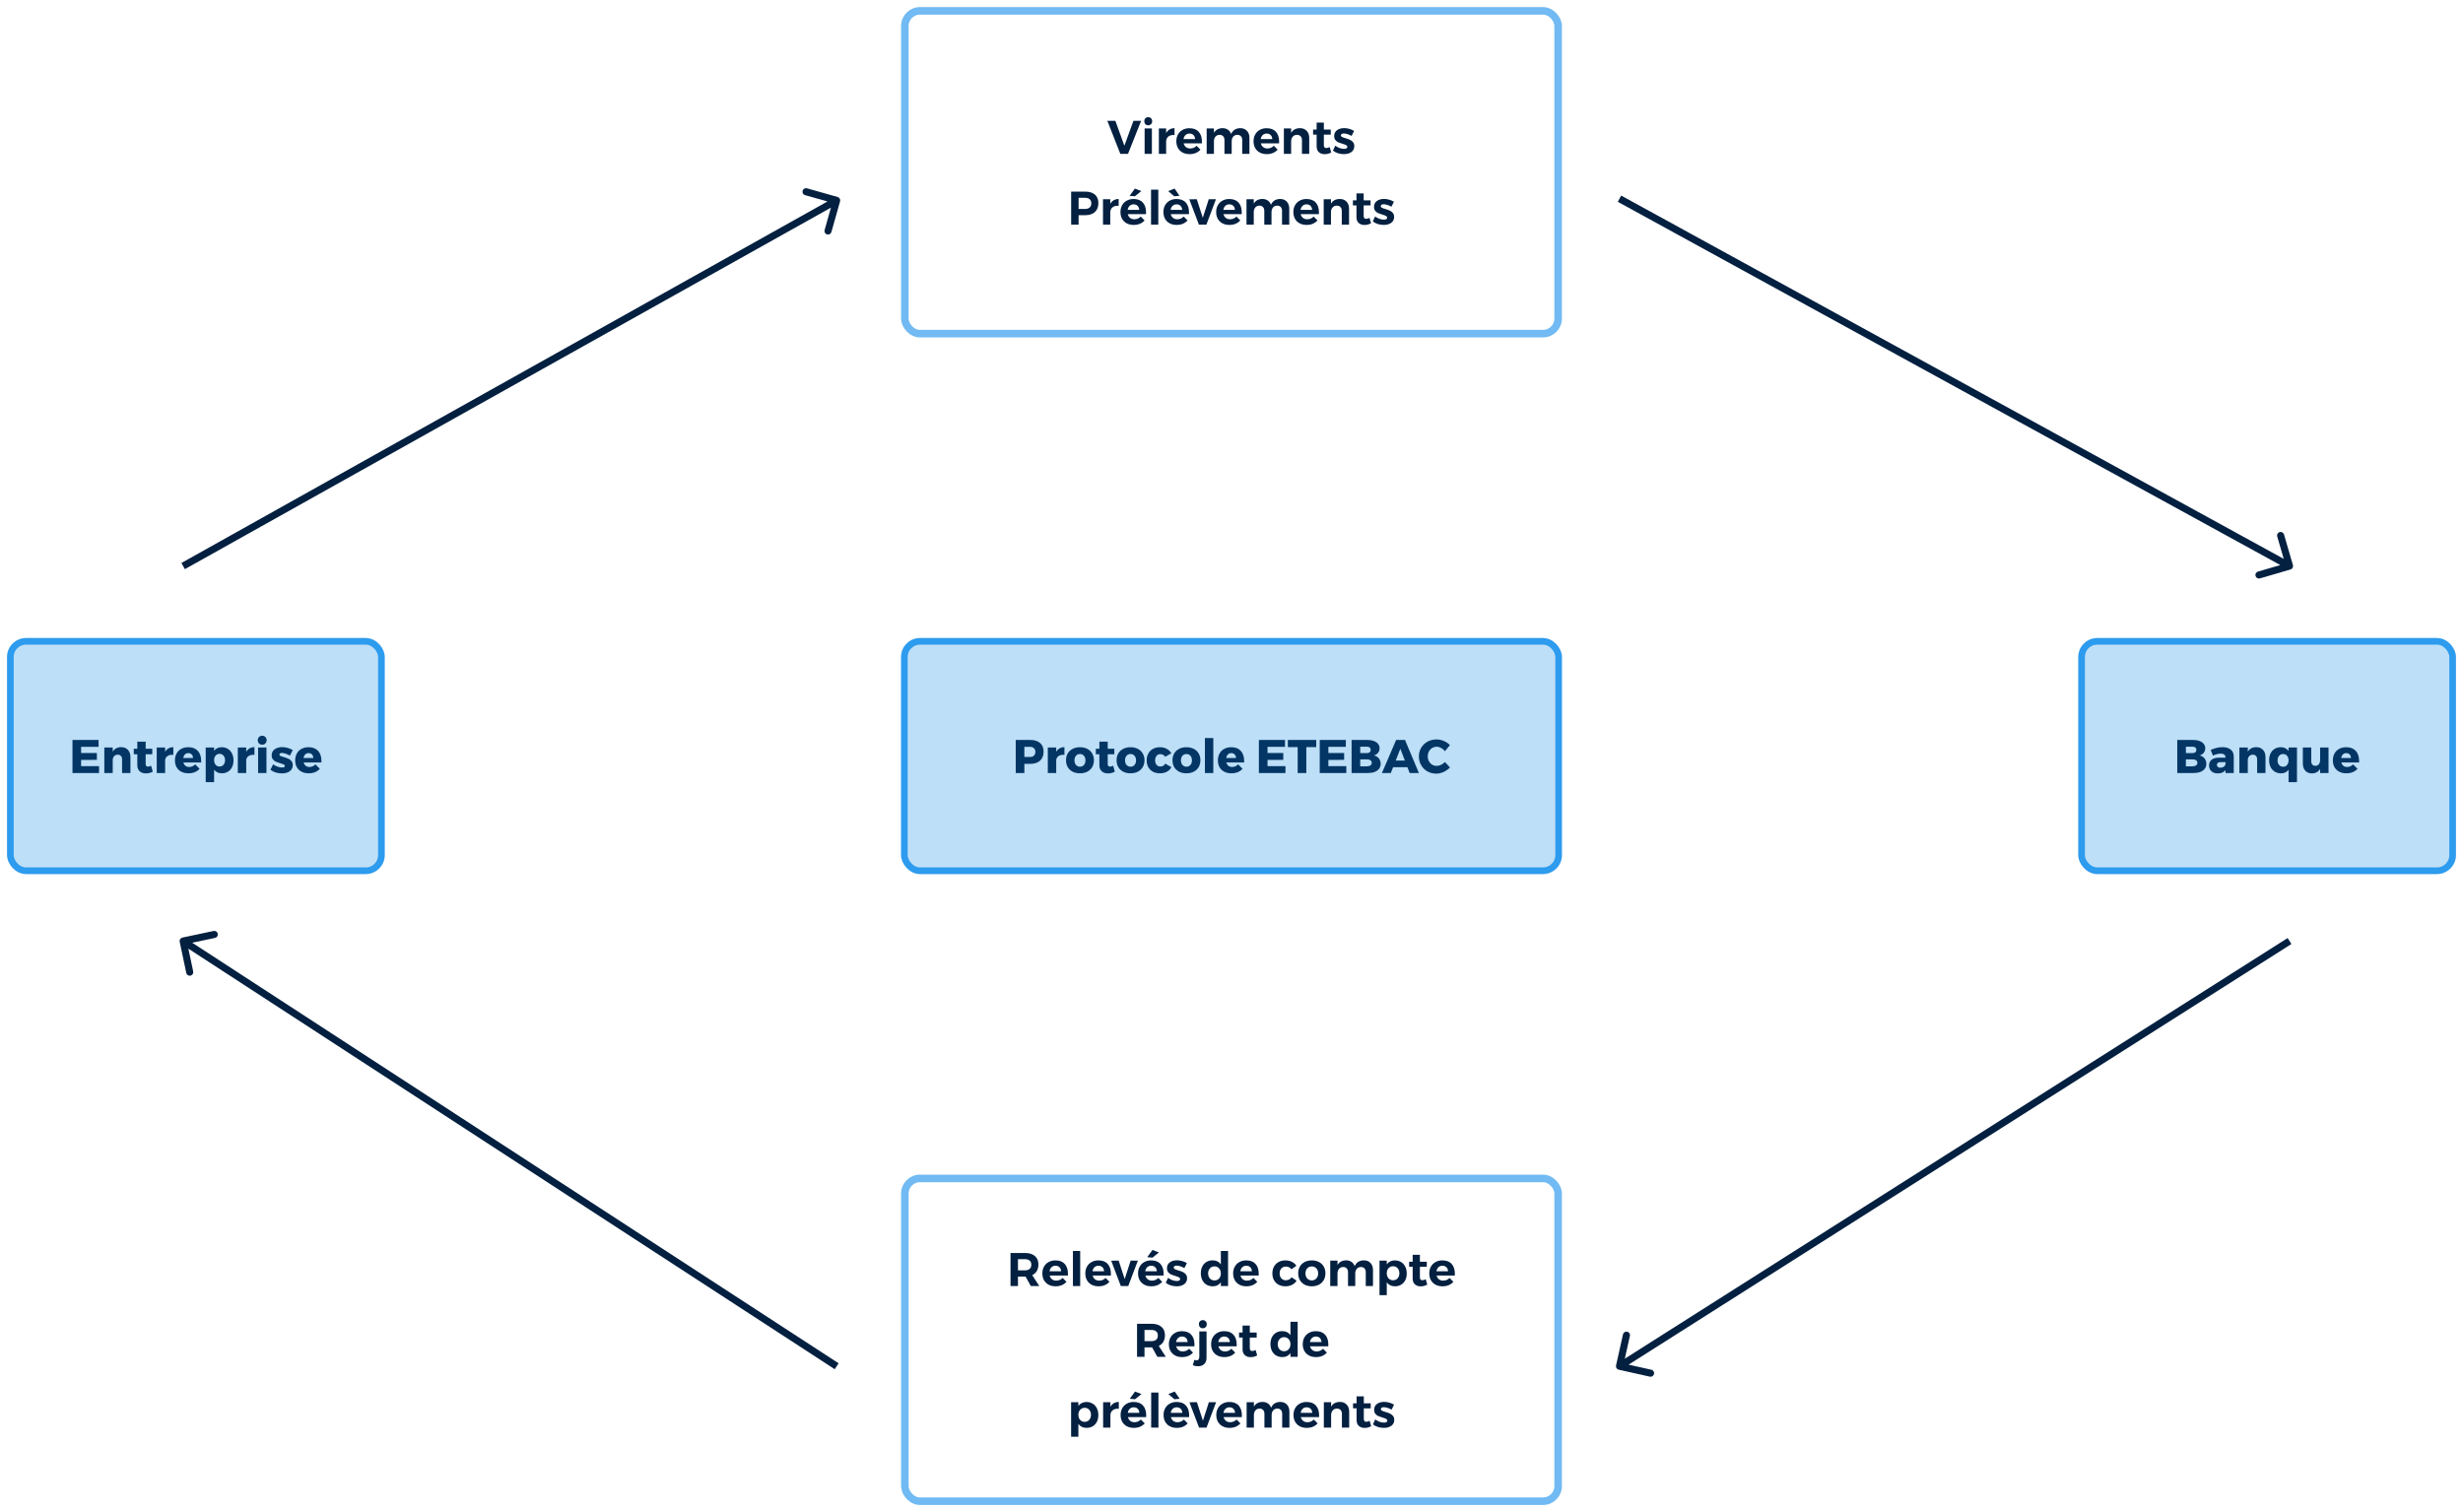 <svg width="5218" height="3204" viewBox="0 0 5218 3204" fill="none" xmlns="http://www.w3.org/2000/svg">
<g filter="url(#filter0_d_212_238)">
<rect x="15" y="1348" width="800" height="500" rx="40" fill="#BDDFF7"/>
<path d="M153.538 1563.9H208.838V1578.5H171.838V1591.6H205.238V1606.1L171.838 1606.2V1619.4H209.838V1634H153.538V1563.9ZM256.719 1579.2C262.652 1579.2 267.385 1581.07 270.919 1584.8C274.519 1588.53 276.319 1593.57 276.319 1599.9V1634H258.619V1605C258.619 1601.93 257.785 1599.53 256.119 1597.8C254.452 1596 252.219 1595.1 249.419 1595.1C246.485 1595.17 244.052 1596.13 242.119 1598C240.252 1599.87 239.152 1602.33 238.819 1605.4V1634H221.019V1579.9H238.819V1588.7C240.752 1585.57 243.219 1583.2 246.219 1581.6C249.285 1580 252.785 1579.2 256.719 1579.2ZM323.602 1631.2C321.602 1632.33 319.302 1633.23 316.702 1633.9C314.102 1634.5 311.468 1634.8 308.802 1634.8C303.468 1634.8 299.135 1633.27 295.802 1630.2C292.535 1627.13 290.902 1622.9 290.902 1617.5V1594.3H283.402V1582.5H290.902V1567.5H308.602V1582.5H322.602V1594.3H308.602V1614.7C308.602 1618.5 310.168 1620.4 313.302 1620.4C315.235 1620.4 317.535 1619.8 320.202 1618.6L323.602 1631.2ZM349.854 1588.9C351.721 1585.77 354.121 1583.37 357.054 1581.7C360.054 1580.03 363.454 1579.2 367.254 1579.2V1595.5C366.654 1595.43 365.754 1595.4 364.554 1595.4C360.354 1595.4 356.954 1596.4 354.354 1598.4C351.754 1600.33 350.254 1603 349.854 1606.4V1634H332.054V1579.9H349.854V1588.9ZM398.823 1579.3C407.623 1579.3 414.389 1581.9 419.123 1587.1C423.856 1592.3 426.223 1599.43 426.223 1608.5C426.223 1609.9 426.189 1610.97 426.123 1611.7H388.523C389.389 1614.77 390.889 1617.13 393.023 1618.8C395.156 1620.4 397.756 1621.2 400.823 1621.2C403.156 1621.2 405.389 1620.73 407.523 1619.8C409.723 1618.87 411.723 1617.5 413.523 1615.7L422.823 1625C420.023 1628.13 416.623 1630.53 412.623 1632.2C408.689 1633.8 404.223 1634.6 399.223 1634.6C393.423 1634.6 388.356 1633.47 384.023 1631.2C379.689 1628.93 376.356 1625.73 374.023 1621.6C371.756 1617.47 370.623 1612.67 370.623 1607.2C370.623 1601.67 371.789 1596.8 374.123 1592.6C376.456 1588.33 379.756 1585.07 384.023 1582.8C388.289 1580.47 393.223 1579.3 398.823 1579.3ZM408.923 1602.2C408.923 1599.07 407.989 1596.57 406.123 1594.7C404.323 1592.77 401.923 1591.8 398.923 1591.8C396.123 1591.8 393.756 1592.73 391.823 1594.6C389.956 1596.47 388.723 1599 388.123 1602.2H408.923ZM469.477 1579.3C474.477 1579.3 478.877 1580.47 482.677 1582.8C486.477 1585.07 489.41 1588.33 491.477 1592.6C493.61 1596.8 494.677 1601.67 494.677 1607.2C494.677 1612.67 493.643 1617.47 491.577 1621.6C489.577 1625.73 486.677 1628.93 482.877 1631.2C479.143 1633.47 474.81 1634.6 469.877 1634.6C466.477 1634.6 463.377 1633.97 460.577 1632.7C457.843 1631.37 455.51 1629.47 453.577 1627V1653.4H435.777V1579.9H453.577V1586.9C457.51 1581.83 462.81 1579.3 469.477 1579.3ZM465.077 1620.2C468.543 1620.2 471.343 1618.97 473.477 1616.5C475.677 1614.03 476.777 1610.8 476.777 1606.8C476.777 1602.8 475.677 1599.57 473.477 1597.1C471.343 1594.57 468.543 1593.3 465.077 1593.3C461.677 1593.3 458.91 1594.57 456.777 1597.1C454.643 1599.57 453.577 1602.8 453.577 1606.8C453.577 1610.8 454.643 1614.03 456.777 1616.5C458.91 1618.97 461.677 1620.2 465.077 1620.2ZM521.631 1588.9C523.498 1585.77 525.898 1583.37 528.831 1581.7C531.831 1580.03 535.231 1579.2 539.031 1579.2V1595.5C538.431 1595.43 537.531 1595.4 536.331 1595.4C532.131 1595.4 528.731 1596.4 526.131 1598.4C523.531 1600.33 522.031 1603 521.631 1606.4V1634H503.831V1579.9H521.631V1588.9ZM546.8 1579.9H564.5V1634H546.8V1579.9ZM555.5 1555C558.233 1555 560.467 1555.9 562.2 1557.7C564 1559.43 564.9 1561.7 564.9 1564.5C564.9 1567.23 564 1569.5 562.2 1571.3C560.467 1573.1 558.233 1574 555.5 1574C552.767 1574 550.5 1573.1 548.7 1571.3C546.967 1569.5 546.1 1567.23 546.1 1564.5C546.1 1561.7 546.967 1559.43 548.7 1557.7C550.5 1555.9 552.767 1555 555.5 1555ZM614.248 1597C607.248 1593.33 601.514 1591.5 597.048 1591.5C595.514 1591.5 594.281 1591.8 593.348 1592.4C592.414 1592.93 591.948 1593.77 591.948 1594.9C591.948 1596.1 592.681 1597.07 594.148 1597.8C595.614 1598.53 597.948 1599.33 601.148 1600.2C605.014 1601.33 608.214 1602.47 610.748 1603.6C613.348 1604.67 615.581 1606.33 617.448 1608.6C619.314 1610.8 620.248 1613.7 620.248 1617.3C620.248 1622.77 618.114 1627.07 613.848 1630.2C609.648 1633.27 604.148 1634.8 597.348 1634.8C592.748 1634.8 588.348 1634.17 584.148 1632.9C579.948 1631.57 576.214 1629.63 572.948 1627.1L578.548 1615.6C581.614 1617.73 584.814 1619.4 588.148 1620.6C591.548 1621.73 594.748 1622.3 597.748 1622.3C599.481 1622.3 600.848 1622.03 601.848 1621.5C602.914 1620.9 603.448 1620.07 603.448 1619C603.448 1617.67 602.681 1616.63 601.148 1615.9C599.681 1615.17 597.348 1614.37 594.148 1613.5C590.348 1612.37 587.214 1611.27 584.748 1610.2C582.281 1609.07 580.114 1607.4 578.248 1605.2C576.448 1603 575.548 1600.13 575.548 1596.6C575.548 1591.13 577.614 1586.87 581.748 1583.8C585.881 1580.67 591.214 1579.1 597.748 1579.1C601.681 1579.1 605.548 1579.63 609.348 1580.7C613.214 1581.77 616.848 1583.33 620.248 1585.4L614.248 1597ZM653.608 1579.3C662.408 1579.3 669.174 1581.9 673.908 1587.1C678.641 1592.3 681.008 1599.43 681.008 1608.5C681.008 1609.9 680.974 1610.97 680.908 1611.7H643.308C644.174 1614.77 645.674 1617.13 647.808 1618.8C649.941 1620.4 652.541 1621.2 655.608 1621.2C657.941 1621.2 660.174 1620.73 662.308 1619.8C664.508 1618.87 666.508 1617.5 668.308 1615.7L677.608 1625C674.808 1628.13 671.408 1630.53 667.408 1632.2C663.474 1633.8 659.008 1634.6 654.008 1634.6C648.208 1634.6 643.141 1633.47 638.808 1631.2C634.474 1628.93 631.141 1625.73 628.808 1621.6C626.541 1617.47 625.408 1612.67 625.408 1607.2C625.408 1601.67 626.574 1596.8 628.908 1592.6C631.241 1588.33 634.541 1585.07 638.808 1582.8C643.074 1580.47 648.008 1579.3 653.608 1579.3ZM663.708 1602.2C663.708 1599.07 662.774 1596.57 660.908 1594.7C659.108 1592.77 656.708 1591.8 653.708 1591.8C650.908 1591.8 648.541 1592.73 646.608 1594.6C644.741 1596.47 643.508 1599 642.908 1602.2H663.708Z" fill="#033665"/>
<rect x="22" y="1355" width="786" height="486" rx="33" stroke="#2D9BEE" stroke-width="14"/>
</g>
<g filter="url(#filter1_d_212_238)">
<rect x="4403" y="1348" width="800" height="500" rx="40" fill="#BDDFF7"/>
<path d="M4645.93 1563.9C4651.2 1563.9 4655.77 1564.63 4659.63 1566.1C4663.57 1567.5 4666.6 1569.53 4668.73 1572.2C4670.87 1574.87 4671.93 1578 4671.93 1581.6C4671.93 1585.27 4670.83 1588.47 4668.63 1591.2C4666.5 1593.93 4663.57 1595.8 4659.83 1596.8C4664.3 1597.67 4667.8 1599.7 4670.33 1602.9C4672.93 1606.1 4674.23 1609.97 4674.23 1614.5C4674.23 1618.43 4673.13 1621.9 4670.93 1624.9C4668.73 1627.83 4665.6 1630.1 4661.53 1631.7C4657.47 1633.23 4652.7 1634 4647.23 1634H4612.63V1563.9H4645.93ZM4644.93 1591.8C4647.47 1591.8 4649.47 1591.2 4650.93 1590C4652.4 1588.73 4653.13 1587 4653.13 1584.8C4653.13 1582.67 4652.4 1581.03 4650.93 1579.9C4649.47 1578.7 4647.47 1578.13 4644.93 1578.2H4630.93V1591.8H4644.93ZM4644.93 1619.8C4648.13 1619.8 4650.67 1619.13 4652.53 1617.8C4654.4 1616.47 4655.33 1614.6 4655.33 1612.2C4655.33 1610 4654.4 1608.27 4652.53 1607C4650.67 1605.67 4648.13 1605.03 4644.93 1605.1H4630.93V1619.8H4644.93ZM4708.61 1579.2C4716.08 1579.2 4721.88 1580.93 4726.01 1584.4C4730.15 1587.8 4732.25 1592.6 4732.31 1598.8V1634H4714.81V1627.9C4711.21 1632.5 4705.78 1634.8 4698.51 1634.8C4692.78 1634.8 4688.25 1633.27 4684.91 1630.2C4681.65 1627.07 4680.01 1622.97 4680.01 1617.9C4680.01 1612.77 4681.78 1608.77 4685.31 1605.9C4688.91 1603.03 4694.05 1601.57 4700.71 1601.5H4714.81V1600.9C4714.81 1598.3 4713.91 1596.3 4712.11 1594.9C4710.38 1593.5 4707.85 1592.8 4704.51 1592.8C4702.25 1592.8 4699.68 1593.17 4696.81 1593.9C4694.01 1594.63 4691.18 1595.7 4688.31 1597.1L4683.41 1585.1C4687.81 1583.1 4692.01 1581.63 4696.01 1580.7C4700.08 1579.7 4704.28 1579.2 4708.61 1579.2ZM4704.01 1622.7C4706.68 1622.7 4709.01 1622.07 4711.01 1620.8C4713.01 1619.47 4714.28 1617.77 4714.81 1615.7V1611H4704.21C4699.21 1611 4696.71 1612.87 4696.71 1616.6C4696.71 1618.47 4697.35 1619.97 4698.61 1621.1C4699.95 1622.17 4701.75 1622.7 4704.01 1622.7ZM4779.97 1579.2C4785.91 1579.2 4790.64 1581.07 4794.17 1584.8C4797.77 1588.53 4799.57 1593.57 4799.57 1599.9V1634H4781.87V1605C4781.87 1601.93 4781.04 1599.53 4779.37 1597.8C4777.71 1596 4775.47 1595.1 4772.67 1595.1C4769.74 1595.17 4767.31 1596.13 4765.37 1598C4763.51 1599.87 4762.41 1602.33 4762.07 1605.4V1634H4744.27V1579.9H4762.07V1588.7C4764.01 1585.57 4766.47 1583.2 4769.47 1581.6C4772.54 1580 4776.04 1579.2 4779.97 1579.2ZM4866.26 1579.9V1653.4H4848.46V1627C4846.59 1629.53 4844.29 1631.47 4841.56 1632.8C4838.89 1634.07 4835.86 1634.7 4832.46 1634.7C4827.46 1634.7 4823.06 1633.53 4819.26 1631.2C4815.46 1628.87 4812.49 1625.6 4810.36 1621.4C4808.29 1617.13 4807.26 1612.23 4807.26 1606.7C4807.26 1601.23 4808.29 1596.43 4810.36 1592.3C4812.42 1588.17 4815.32 1584.97 4819.06 1582.7C4822.79 1580.43 4827.12 1579.3 4832.06 1579.3C4835.52 1579.3 4838.62 1579.97 4841.36 1581.3C4844.16 1582.63 4846.52 1584.53 4848.46 1587V1579.9H4866.26ZM4836.86 1620.7C4840.32 1620.7 4843.12 1619.47 4845.26 1617C4847.39 1614.47 4848.46 1611.2 4848.46 1607.2C4848.46 1603.13 4847.39 1599.87 4845.26 1597.4C4843.12 1594.93 4840.32 1593.7 4836.86 1593.7C4833.39 1593.7 4830.56 1594.97 4828.36 1597.5C4826.22 1599.97 4825.16 1603.2 4825.16 1607.2C4825.16 1611.2 4826.22 1614.47 4828.36 1617C4830.56 1619.47 4833.39 1620.7 4836.86 1620.7ZM4933.11 1579.9V1634H4915.31V1625.2C4911.64 1631.47 4905.87 1634.67 4898.01 1634.8C4892.14 1634.8 4887.44 1632.93 4883.91 1629.2C4880.44 1625.4 4878.71 1620.37 4878.71 1614.1V1579.9H4896.51V1609C4896.51 1612.07 4897.27 1614.47 4898.81 1616.2C4900.41 1617.93 4902.54 1618.8 4905.21 1618.8C4908.34 1618.73 4910.81 1617.6 4912.61 1615.4C4914.41 1613.13 4915.31 1610.2 4915.31 1606.6V1579.9H4933.11ZM4970.51 1579.3C4979.31 1579.3 4986.08 1581.9 4990.81 1587.1C4995.55 1592.3 4997.91 1599.43 4997.91 1608.5C4997.91 1609.9 4997.88 1610.97 4997.81 1611.7H4960.21C4961.08 1614.77 4962.58 1617.13 4964.71 1618.8C4966.85 1620.4 4969.45 1621.2 4972.51 1621.2C4974.85 1621.2 4977.08 1620.73 4979.21 1619.8C4981.41 1618.87 4983.41 1617.5 4985.21 1615.7L4994.51 1625C4991.71 1628.13 4988.31 1630.53 4984.31 1632.2C4980.38 1633.8 4975.91 1634.6 4970.91 1634.6C4965.11 1634.6 4960.05 1633.47 4955.71 1631.2C4951.38 1628.93 4948.05 1625.73 4945.71 1621.6C4943.45 1617.47 4942.31 1612.67 4942.31 1607.2C4942.31 1601.67 4943.48 1596.8 4945.81 1592.6C4948.15 1588.33 4951.45 1585.07 4955.71 1582.8C4959.98 1580.47 4964.91 1579.3 4970.51 1579.3ZM4980.61 1602.2C4980.61 1599.07 4979.68 1596.57 4977.81 1594.7C4976.01 1592.77 4973.61 1591.8 4970.61 1591.8C4967.81 1591.8 4965.45 1592.73 4963.51 1594.6C4961.65 1596.47 4960.41 1599 4959.81 1602.2H4980.61Z" fill="#033665"/>
<rect x="4410" y="1355" width="786" height="486" rx="33" stroke="#2D9BEE" stroke-width="14"/>
</g>
<g filter="url(#filter2_d_212_238)">
<rect x="1909" y="1348" width="1400" height="500" rx="40" fill="#BDDFF7"/>
<path d="M2182.68 1563.9C2191.62 1563.9 2198.55 1566.07 2203.48 1570.4C2208.42 1574.67 2210.88 1580.7 2210.88 1588.5C2210.88 1596.77 2208.42 1603.2 2203.48 1607.8C2198.55 1612.33 2191.62 1614.6 2182.68 1614.6H2170.18V1634H2151.88V1563.9H2182.68ZM2181.78 1600C2185.52 1600 2188.38 1599.07 2190.38 1597.2C2192.45 1595.33 2193.48 1592.63 2193.48 1589.1C2193.48 1585.7 2192.45 1583.1 2190.38 1581.3C2188.38 1579.43 2185.52 1578.5 2181.78 1578.5H2170.18V1600H2181.78ZM2237.65 1588.9C2239.52 1585.77 2241.92 1583.37 2244.85 1581.7C2247.85 1580.03 2251.25 1579.2 2255.05 1579.2V1595.5C2254.45 1595.43 2253.55 1595.4 2252.35 1595.4C2248.15 1595.4 2244.75 1596.4 2242.15 1598.4C2239.55 1600.33 2238.05 1603 2237.65 1606.4V1634H2219.85V1579.9H2237.65V1588.9ZM2287.92 1579.3C2293.79 1579.3 2298.95 1580.47 2303.42 1582.8C2307.89 1585.07 2311.35 1588.3 2313.82 1592.5C2316.29 1596.63 2317.52 1601.43 2317.52 1606.9C2317.52 1612.43 2316.29 1617.3 2313.82 1621.5C2311.35 1625.63 2307.89 1628.87 2303.42 1631.2C2298.95 1633.47 2293.79 1634.6 2287.92 1634.6C2282.05 1634.6 2276.89 1633.47 2272.42 1631.2C2267.95 1628.87 2264.49 1625.63 2262.02 1621.5C2259.62 1617.3 2258.42 1612.43 2258.42 1606.9C2258.42 1601.43 2259.62 1596.63 2262.02 1592.5C2264.49 1588.3 2267.95 1585.07 2272.42 1582.8C2276.89 1580.47 2282.05 1579.3 2287.92 1579.3ZM2287.92 1593.7C2284.45 1593.7 2281.65 1594.93 2279.52 1597.4C2277.39 1599.87 2276.32 1603.1 2276.32 1607.1C2276.32 1611.17 2277.39 1614.43 2279.52 1616.9C2281.65 1619.37 2284.45 1620.6 2287.92 1620.6C2291.45 1620.6 2294.29 1619.37 2296.42 1616.9C2298.55 1614.43 2299.62 1611.17 2299.62 1607.1C2299.62 1603.1 2298.52 1599.87 2296.32 1597.4C2294.19 1594.93 2291.39 1593.7 2287.92 1593.7ZM2361.79 1631.2C2359.79 1632.33 2357.49 1633.23 2354.89 1633.9C2352.29 1634.5 2349.66 1634.8 2346.99 1634.8C2341.66 1634.8 2337.32 1633.27 2333.99 1630.2C2330.72 1627.13 2329.09 1622.9 2329.09 1617.5V1594.3H2321.59V1582.5H2329.09V1567.5H2346.79V1582.5H2360.79V1594.3H2346.79V1614.7C2346.79 1618.5 2348.36 1620.4 2351.49 1620.4C2353.42 1620.4 2355.72 1619.8 2358.39 1618.6L2361.79 1631.2ZM2395.05 1579.3C2400.92 1579.3 2406.08 1580.47 2410.55 1582.8C2415.02 1585.07 2418.48 1588.3 2420.95 1592.5C2423.42 1596.63 2424.65 1601.43 2424.65 1606.9C2424.65 1612.43 2423.42 1617.3 2420.95 1621.5C2418.48 1625.63 2415.02 1628.87 2410.55 1631.2C2406.08 1633.47 2400.92 1634.6 2395.05 1634.6C2389.18 1634.6 2384.02 1633.47 2379.55 1631.2C2375.08 1628.87 2371.62 1625.63 2369.15 1621.5C2366.75 1617.3 2365.55 1612.43 2365.55 1606.9C2365.55 1601.43 2366.75 1596.63 2369.15 1592.5C2371.62 1588.3 2375.08 1585.07 2379.55 1582.8C2384.02 1580.47 2389.18 1579.3 2395.05 1579.3ZM2395.05 1593.7C2391.58 1593.7 2388.78 1594.93 2386.65 1597.4C2384.52 1599.87 2383.45 1603.1 2383.45 1607.1C2383.45 1611.17 2384.52 1614.43 2386.65 1616.9C2388.78 1619.37 2391.58 1620.6 2395.05 1620.6C2398.58 1620.6 2401.42 1619.37 2403.55 1616.9C2405.68 1614.43 2406.75 1611.17 2406.75 1607.1C2406.75 1603.1 2405.65 1599.87 2403.45 1597.4C2401.32 1594.93 2398.52 1593.7 2395.05 1593.7ZM2468.62 1599.6C2466.09 1595.87 2462.55 1594 2458.02 1594C2454.82 1594 2452.22 1595.23 2450.22 1597.7C2448.22 1600.1 2447.22 1603.23 2447.22 1607.1C2447.22 1611.03 2448.22 1614.2 2450.22 1616.6C2452.22 1619 2454.82 1620.2 2458.02 1620.2C2462.95 1620.2 2466.49 1618.17 2468.62 1614.1L2481.72 1621.6C2479.59 1625.73 2476.39 1628.93 2472.12 1631.2C2467.85 1633.47 2462.85 1634.6 2457.12 1634.6C2451.59 1634.6 2446.72 1633.47 2442.52 1631.2C2438.32 1628.93 2435.05 1625.73 2432.72 1621.6C2430.45 1617.47 2429.32 1612.67 2429.32 1607.2C2429.32 1601.67 2430.49 1596.8 2432.82 1592.6C2435.15 1588.33 2438.42 1585.07 2442.62 1582.8C2446.89 1580.47 2451.79 1579.3 2457.32 1579.3C2462.72 1579.3 2467.52 1580.43 2471.72 1582.7C2475.92 1584.9 2479.19 1588.03 2481.52 1592.1L2468.62 1599.6ZM2513.51 1579.3C2519.37 1579.3 2524.54 1580.47 2529.01 1582.8C2533.47 1585.07 2536.94 1588.3 2539.41 1592.5C2541.87 1596.63 2543.11 1601.43 2543.11 1606.9C2543.11 1612.43 2541.87 1617.3 2539.41 1621.5C2536.94 1625.63 2533.47 1628.87 2529.01 1631.2C2524.54 1633.47 2519.37 1634.6 2513.51 1634.6C2507.64 1634.6 2502.47 1633.47 2498.01 1631.2C2493.54 1628.87 2490.07 1625.63 2487.61 1621.5C2485.21 1617.3 2484.01 1612.43 2484.01 1606.9C2484.01 1601.43 2485.21 1596.63 2487.61 1592.5C2490.07 1588.3 2493.54 1585.07 2498.01 1582.8C2502.47 1580.47 2507.64 1579.3 2513.51 1579.3ZM2513.51 1593.7C2510.04 1593.7 2507.24 1594.93 2505.11 1597.4C2502.97 1599.87 2501.91 1603.1 2501.91 1607.1C2501.91 1611.17 2502.97 1614.43 2505.11 1616.9C2507.24 1619.37 2510.04 1620.6 2513.51 1620.6C2517.04 1620.6 2519.87 1619.37 2522.01 1616.9C2524.14 1614.43 2525.21 1611.17 2525.21 1607.1C2525.21 1603.1 2524.11 1599.87 2521.91 1597.4C2519.77 1594.93 2516.97 1593.7 2513.51 1593.7ZM2552.68 1559.8H2570.48V1634H2552.68V1559.8ZM2608.4 1579.3C2617.2 1579.3 2623.97 1581.9 2628.7 1587.1C2633.43 1592.3 2635.8 1599.43 2635.8 1608.5C2635.8 1609.9 2635.77 1610.97 2635.7 1611.7H2598.1C2598.97 1614.77 2600.47 1617.13 2602.6 1618.8C2604.73 1620.4 2607.33 1621.2 2610.4 1621.2C2612.73 1621.2 2614.97 1620.73 2617.1 1619.8C2619.3 1618.87 2621.3 1617.5 2623.1 1615.7L2632.4 1625C2629.6 1628.13 2626.2 1630.53 2622.2 1632.2C2618.27 1633.8 2613.8 1634.6 2608.8 1634.6C2603 1634.6 2597.93 1633.47 2593.6 1631.2C2589.27 1628.93 2585.93 1625.73 2583.6 1621.6C2581.33 1617.47 2580.2 1612.67 2580.2 1607.2C2580.2 1601.67 2581.37 1596.8 2583.7 1592.6C2586.03 1588.33 2589.33 1585.07 2593.6 1582.8C2597.87 1580.47 2602.8 1579.3 2608.4 1579.3ZM2618.5 1602.2C2618.5 1599.07 2617.57 1596.57 2615.7 1594.7C2613.9 1592.77 2611.5 1591.8 2608.5 1591.8C2605.7 1591.8 2603.33 1592.73 2601.4 1594.6C2599.53 1596.47 2598.3 1599 2597.7 1602.2H2618.5ZM2667.02 1563.9H2722.32V1578.5H2685.32V1591.6H2718.72V1606.1L2685.32 1606.2V1619.4H2723.32V1634H2667.02V1563.9ZM2728.4 1563.9H2788.5V1579H2767.5V1634H2749.2V1579H2728.4V1563.9ZM2795.93 1563.9H2851.23V1578.5H2814.23V1591.6H2847.63V1606.1L2814.23 1606.2V1619.4H2852.23V1634H2795.93V1563.9ZM2896.71 1563.9C2901.97 1563.9 2906.54 1564.63 2910.41 1566.1C2914.34 1567.5 2917.37 1569.53 2919.51 1572.2C2921.64 1574.87 2922.71 1578 2922.71 1581.6C2922.71 1585.27 2921.61 1588.47 2919.41 1591.2C2917.27 1593.93 2914.34 1595.8 2910.61 1596.8C2915.07 1597.67 2918.57 1599.7 2921.11 1602.9C2923.71 1606.1 2925.01 1609.97 2925.01 1614.5C2925.01 1618.43 2923.91 1621.9 2921.71 1624.9C2919.51 1627.83 2916.37 1630.1 2912.31 1631.7C2908.24 1633.23 2903.47 1634 2898.01 1634H2863.41V1563.9H2896.71ZM2895.71 1591.8C2898.24 1591.8 2900.24 1591.2 2901.71 1590C2903.17 1588.73 2903.91 1587 2903.91 1584.8C2903.91 1582.67 2903.17 1581.03 2901.71 1579.9C2900.24 1578.7 2898.24 1578.13 2895.71 1578.2H2881.71V1591.8H2895.71ZM2895.71 1619.8C2898.91 1619.8 2901.44 1619.13 2903.31 1617.8C2905.17 1616.47 2906.11 1614.6 2906.11 1612.2C2906.11 1610 2905.17 1608.27 2903.31 1607C2901.44 1605.67 2898.91 1605.03 2895.71 1605.1H2881.71V1619.8H2895.71ZM2986.49 1634L2981.69 1621.6H2951.39L2946.49 1634H2927.69L2957.79 1563.9H2976.59L3005.99 1634H2986.49ZM2956.89 1607.6H2976.29L2966.69 1582.6L2956.89 1607.6ZM3061.18 1587.7C3058.91 1584.83 3056.21 1582.57 3053.08 1580.9C3049.94 1579.17 3046.84 1578.3 3043.78 1578.3C3040.24 1578.3 3037.01 1579.2 3034.08 1581C3031.21 1582.73 3028.94 1585.17 3027.28 1588.3C3025.61 1591.37 3024.78 1594.8 3024.78 1598.6C3024.78 1602.4 3025.61 1605.87 3027.28 1609C3028.94 1612.07 3031.21 1614.5 3034.08 1616.3C3037.01 1618.03 3040.24 1618.9 3043.78 1618.9C3046.64 1618.9 3049.64 1618.17 3052.78 1616.7C3055.91 1615.23 3058.71 1613.23 3061.18 1610.7L3071.88 1622.2C3068.08 1626.2 3063.54 1629.4 3058.28 1631.8C3053.08 1634.13 3047.91 1635.3 3042.78 1635.3C3035.84 1635.3 3029.58 1633.7 3023.98 1630.5C3018.38 1627.3 3013.98 1622.93 3010.78 1617.4C3007.58 1611.87 3005.98 1605.67 3005.98 1598.8C3005.98 1592 3007.61 1585.87 3010.88 1580.4C3014.14 1574.93 3018.61 1570.63 3024.28 1567.5C3030.01 1564.37 3036.41 1562.8 3043.48 1562.8C3048.68 1562.8 3053.81 1563.9 3058.88 1566.1C3063.94 1568.23 3068.24 1571.17 3071.78 1574.9L3061.18 1587.7Z" fill="#033665"/>
<rect x="1916" y="1355" width="1386" height="486" rx="33" stroke="#2D9BEE" stroke-width="14"/>
</g>
<g filter="url(#filter3_d_212_238)">
<rect x="1909" y="11" width="1400" height="700" rx="40" fill="white"/>
<path d="M2345.96 252H2362.96L2382.06 304.8L2401.26 252H2417.56L2389.76 322H2373.46L2345.96 252ZM2424.94 268.2H2440.34V322H2424.94V268.2ZM2432.54 244.3C2435.01 244.3 2437.01 245.1 2438.54 246.7C2440.14 248.3 2440.94 250.367 2440.94 252.9C2440.94 255.433 2440.14 257.5 2438.54 259.1C2437.01 260.7 2435.01 261.5 2432.54 261.5C2430.14 261.5 2428.14 260.7 2426.54 259.1C2425.01 257.433 2424.24 255.367 2424.24 252.9C2424.24 250.367 2425.01 248.3 2426.54 246.7C2428.14 245.1 2430.14 244.3 2432.54 244.3ZM2470.52 277.9C2472.39 274.567 2474.82 272.033 2477.82 270.3C2480.82 268.567 2484.32 267.667 2488.32 267.6V282.1C2487.79 282.033 2486.99 282 2485.92 282C2481.19 282 2477.42 283.3 2474.62 285.9C2471.89 288.433 2470.52 291.833 2470.52 296.1V322H2455.12V268.2H2470.52V277.9ZM2519.82 267.7C2528.49 267.7 2535.06 270.2 2539.52 275.2C2544.06 280.2 2546.32 287.167 2546.32 296.1C2546.32 297.7 2546.29 298.933 2546.22 299.8H2507.62C2508.49 303.2 2510.16 305.867 2512.62 307.8C2515.09 309.667 2518.06 310.6 2521.52 310.6C2524.06 310.6 2526.49 310.133 2528.82 309.2C2531.16 308.2 2533.26 306.767 2535.12 304.9L2543.22 313.1C2540.49 316.167 2537.16 318.533 2533.22 320.2C2529.36 321.8 2525.02 322.6 2520.22 322.6C2514.56 322.6 2509.59 321.467 2505.32 319.2C2501.12 316.933 2497.86 313.733 2495.52 309.6C2493.26 305.467 2492.12 300.7 2492.12 295.3C2492.12 289.833 2493.29 285.033 2495.62 280.9C2497.96 276.7 2501.22 273.467 2505.42 271.2C2509.62 268.867 2514.42 267.7 2519.82 267.7ZM2531.82 290.7C2531.69 287.167 2530.56 284.333 2528.42 282.2C2526.29 280.067 2523.46 279 2519.92 279C2516.59 279 2513.79 280.067 2511.52 282.2C2509.32 284.267 2507.92 287.1 2507.32 290.7H2531.82ZM2627.59 267.6C2633.52 267.6 2638.22 269.467 2641.69 273.2C2645.22 276.867 2646.99 281.867 2646.99 288.2V322H2631.69V292.7C2631.69 289.233 2630.76 286.533 2628.89 284.6C2627.02 282.667 2624.49 281.7 2621.29 281.7C2617.62 281.767 2614.72 283.067 2612.59 285.6C2610.46 288.133 2609.39 291.4 2609.39 295.4V322H2594.09V292.7C2594.09 289.3 2593.16 286.633 2591.29 284.7C2589.49 282.7 2586.99 281.7 2583.79 281.7C2580.12 281.767 2577.19 283.067 2574.99 285.6C2572.86 288.133 2571.79 291.4 2571.79 295.4V322H2556.39V268.2H2571.79V277.5C2575.52 271.033 2581.59 267.733 2589.99 267.6C2594.52 267.6 2598.36 268.7 2601.49 270.9C2604.62 273.033 2606.86 276.067 2608.19 280C2609.92 275.933 2612.42 272.867 2615.69 270.8C2619.02 268.733 2622.99 267.667 2627.59 267.6ZM2683.4 267.7C2692.06 267.7 2698.63 270.2 2703.1 275.2C2707.63 280.2 2709.9 287.167 2709.9 296.1C2709.9 297.7 2709.86 298.933 2709.8 299.8H2671.2C2672.06 303.2 2673.73 305.867 2676.2 307.8C2678.66 309.667 2681.63 310.6 2685.1 310.6C2687.63 310.6 2690.06 310.133 2692.4 309.2C2694.73 308.2 2696.83 306.767 2698.7 304.9L2706.8 313.1C2704.06 316.167 2700.73 318.533 2696.8 320.2C2692.93 321.8 2688.6 322.6 2683.8 322.6C2678.13 322.6 2673.16 321.467 2668.9 319.2C2664.7 316.933 2661.43 313.733 2659.1 309.6C2656.83 305.467 2655.7 300.7 2655.7 295.3C2655.7 289.833 2656.86 285.033 2659.2 280.9C2661.53 276.7 2664.8 273.467 2669 271.2C2673.2 268.867 2678 267.7 2683.4 267.7ZM2695.4 290.7C2695.26 287.167 2694.13 284.333 2692 282.2C2689.86 280.067 2687.03 279 2683.5 279C2680.16 279 2677.36 280.067 2675.1 282.2C2672.9 284.267 2671.5 287.1 2670.9 290.7H2695.4ZM2753.96 267.6C2759.96 267.6 2764.73 269.467 2768.26 273.2C2771.86 276.933 2773.66 281.933 2773.66 288.2V322H2758.26V292.7C2758.26 289.3 2757.3 286.633 2755.36 284.7C2753.5 282.7 2750.93 281.7 2747.66 281.7C2743.86 281.767 2740.86 283.1 2738.66 285.7C2736.46 288.233 2735.36 291.5 2735.36 295.5V322H2719.96V268.2H2735.36V277.6C2739.1 271.067 2745.3 267.733 2753.96 267.6ZM2820.26 319C2818.26 320.2 2816.02 321.133 2813.56 321.8C2811.16 322.4 2808.72 322.7 2806.26 322.7C2801.26 322.7 2797.19 321.267 2794.06 318.4C2790.92 315.533 2789.36 311.433 2789.36 306.1V281.2H2781.86V270.6H2789.36V255.8H2804.66V270.6H2819.26V281.3H2804.66V303.5C2804.66 307.633 2806.29 309.7 2809.56 309.7C2811.82 309.7 2814.32 309.033 2817.06 307.7L2820.26 319ZM2863.43 284C2860.5 282.333 2857.6 281.067 2854.73 280.2C2851.87 279.267 2849.3 278.8 2847.03 278.8C2845.17 278.8 2843.67 279.133 2842.53 279.8C2841.4 280.467 2840.83 281.467 2840.83 282.8C2840.83 284.267 2841.6 285.4 2843.13 286.2C2844.67 287 2847.17 287.9 2850.63 288.9C2854.43 290.033 2857.57 291.167 2860.03 292.3C2862.5 293.367 2864.63 295 2866.43 297.2C2868.23 299.333 2869.13 302.167 2869.13 305.7C2869.13 311.033 2867.07 315.2 2862.93 318.2C2858.87 321.133 2853.63 322.6 2847.23 322.6C2842.83 322.6 2838.6 321.967 2834.53 320.7C2830.47 319.367 2826.93 317.5 2823.93 315.1L2828.93 304.7C2831.67 306.833 2834.7 308.5 2838.03 309.7C2841.43 310.833 2844.63 311.4 2847.63 311.4C2849.7 311.4 2851.33 311.067 2852.53 310.4C2853.8 309.667 2854.43 308.6 2854.43 307.2C2854.43 305.667 2853.63 304.467 2852.03 303.6C2850.5 302.733 2848 301.8 2844.53 300.8C2840.87 299.733 2837.8 298.667 2835.33 297.6C2832.93 296.533 2830.87 294.933 2829.13 292.8C2827.4 290.6 2826.53 287.767 2826.53 284.3C2826.53 278.967 2828.53 274.833 2832.53 271.9C2836.53 268.967 2841.6 267.5 2847.73 267.5C2851.4 267.5 2855.07 268.033 2858.73 269.1C2862.4 270.1 2865.73 271.567 2868.73 273.5L2863.43 284ZM2298.99 402C2307.92 402 2314.82 404.133 2319.69 408.4C2324.55 412.6 2326.99 418.567 2326.99 426.3C2326.99 434.433 2324.52 440.767 2319.59 445.3C2314.72 449.767 2307.85 452 2298.99 452H2285.09V472H2269.29V402H2298.99ZM2298.19 438.8C2302.65 438.8 2306.05 437.8 2308.39 435.8C2310.79 433.733 2311.99 430.733 2311.99 426.8C2311.99 422.933 2310.79 420.033 2308.39 418.1C2306.05 416.1 2302.65 415.1 2298.19 415.1H2285.09V438.8H2298.19ZM2352.16 427.9C2354.03 424.567 2356.46 422.033 2359.46 420.3C2362.46 418.567 2365.96 417.667 2369.96 417.6V432.1C2369.43 432.033 2368.63 432 2367.56 432C2362.83 432 2359.06 433.3 2356.26 435.9C2353.53 438.433 2352.16 441.833 2352.16 446.1V472H2336.76V418.2H2352.16V427.9ZM2401.46 417.7C2410.13 417.7 2416.7 420.2 2421.16 425.2C2425.7 430.2 2427.96 437.167 2427.96 446.1C2427.96 447.7 2427.93 448.933 2427.86 449.8H2389.26C2390.13 453.2 2391.8 455.867 2394.26 457.8C2396.73 459.667 2399.7 460.6 2403.16 460.6C2405.7 460.6 2408.13 460.133 2410.46 459.2C2412.8 458.2 2414.9 456.767 2416.76 454.9L2424.86 463.1C2422.13 466.167 2418.8 468.533 2414.86 470.2C2411 471.8 2406.66 472.6 2401.86 472.6C2396.2 472.6 2391.23 471.467 2386.96 469.2C2382.76 466.933 2379.5 463.733 2377.16 459.6C2374.9 455.467 2373.76 450.7 2373.76 445.3C2373.76 439.833 2374.93 435.033 2377.26 430.9C2379.6 426.7 2382.86 423.467 2387.06 421.2C2391.26 418.867 2396.06 417.7 2401.46 417.7ZM2413.46 440.7C2413.33 437.167 2412.2 434.333 2410.06 432.2C2407.93 430.067 2405.1 429 2401.56 429C2398.23 429 2395.43 430.067 2393.16 432.2C2390.96 434.267 2389.56 437.1 2388.96 440.7H2413.46ZM2404.36 395.6L2417.96 400.9L2404.36 411.9L2393.16 410.9L2404.36 395.6ZM2438.53 397.8H2453.93V472H2438.53V397.8ZM2492.48 417.7C2501.15 417.7 2507.71 420.2 2512.18 425.2C2516.71 430.2 2518.98 437.167 2518.98 446.1C2518.98 447.7 2518.95 448.933 2518.88 449.8H2480.28C2481.15 453.2 2482.81 455.867 2485.28 457.8C2487.75 459.667 2490.71 460.6 2494.18 460.6C2496.71 460.6 2499.15 460.133 2501.48 459.2C2503.81 458.2 2505.91 456.767 2507.78 454.9L2515.88 463.1C2513.15 466.167 2509.81 468.533 2505.88 470.2C2502.01 471.8 2497.68 472.6 2492.88 472.6C2487.21 472.6 2482.25 471.467 2477.98 469.2C2473.78 466.933 2470.51 463.733 2468.18 459.6C2465.91 455.467 2464.78 450.7 2464.78 445.3C2464.78 439.833 2465.95 435.033 2468.28 430.9C2470.61 426.7 2473.88 423.467 2478.08 421.2C2482.28 418.867 2487.08 417.7 2492.48 417.7ZM2504.48 440.7C2504.35 437.167 2503.21 434.333 2501.08 432.2C2498.95 430.067 2496.11 429 2492.58 429C2489.25 429 2486.45 430.067 2484.18 432.2C2481.98 434.267 2480.58 437.1 2479.98 440.7H2504.48ZM2488.48 395.6L2498.88 410.9L2487.68 411.9L2474.88 400.9L2488.48 395.6ZM2519.59 418.3L2535.49 418.2L2548.19 457.4L2560.79 418.2H2576.09L2555.79 472H2539.99L2519.59 418.3ZM2604.2 417.7C2612.86 417.7 2619.43 420.2 2623.9 425.2C2628.43 430.2 2630.7 437.167 2630.7 446.1C2630.7 447.7 2630.66 448.933 2630.6 449.8H2592C2592.86 453.2 2594.53 455.867 2597 457.8C2599.46 459.667 2602.43 460.6 2605.9 460.6C2608.43 460.6 2610.86 460.133 2613.2 459.2C2615.53 458.2 2617.63 456.767 2619.5 454.9L2627.6 463.1C2624.86 466.167 2621.53 468.533 2617.6 470.2C2613.73 471.8 2609.4 472.6 2604.6 472.6C2598.93 472.6 2593.96 471.467 2589.7 469.2C2585.5 466.933 2582.23 463.733 2579.9 459.6C2577.63 455.467 2576.5 450.7 2576.5 445.3C2576.5 439.833 2577.66 435.033 2580 430.9C2582.33 426.7 2585.6 423.467 2589.8 421.2C2594 418.867 2598.8 417.7 2604.2 417.7ZM2616.2 440.7C2616.06 437.167 2614.93 434.333 2612.8 432.2C2610.66 430.067 2607.83 429 2604.3 429C2600.96 429 2598.16 430.067 2595.9 432.2C2593.7 434.267 2592.3 437.1 2591.7 440.7H2616.2ZM2711.97 417.6C2717.9 417.6 2722.6 419.467 2726.07 423.2C2729.6 426.867 2731.37 431.867 2731.37 438.2V472H2716.07V442.7C2716.07 439.233 2715.13 436.533 2713.27 434.6C2711.4 432.667 2708.87 431.7 2705.67 431.7C2702 431.767 2699.1 433.067 2696.97 435.6C2694.83 438.133 2693.77 441.4 2693.77 445.4V472H2678.47V442.7C2678.47 439.3 2677.53 436.633 2675.67 434.7C2673.87 432.7 2671.37 431.7 2668.17 431.7C2664.5 431.767 2661.57 433.067 2659.37 435.6C2657.23 438.133 2656.17 441.4 2656.17 445.4V472H2640.77V418.2H2656.17V427.5C2659.9 421.033 2665.97 417.733 2674.37 417.6C2678.9 417.6 2682.73 418.7 2685.87 420.9C2689 423.033 2691.23 426.067 2692.57 430C2694.3 425.933 2696.8 422.867 2700.07 420.8C2703.4 418.733 2707.37 417.667 2711.97 417.6ZM2767.77 417.7C2776.44 417.7 2783 420.2 2787.47 425.2C2792 430.2 2794.27 437.167 2794.27 446.1C2794.27 447.7 2794.24 448.933 2794.17 449.8H2755.57C2756.44 453.2 2758.1 455.867 2760.57 457.8C2763.04 459.667 2766 460.6 2769.47 460.6C2772 460.6 2774.44 460.133 2776.77 459.2C2779.1 458.2 2781.2 456.767 2783.07 454.9L2791.17 463.1C2788.44 466.167 2785.1 468.533 2781.17 470.2C2777.3 471.8 2772.97 472.6 2768.17 472.6C2762.5 472.6 2757.54 471.467 2753.27 469.2C2749.07 466.933 2745.8 463.733 2743.47 459.6C2741.2 455.467 2740.07 450.7 2740.07 445.3C2740.07 439.833 2741.24 435.033 2743.57 430.9C2745.9 426.7 2749.17 423.467 2753.37 421.2C2757.57 418.867 2762.37 417.7 2767.77 417.7ZM2779.77 440.7C2779.64 437.167 2778.5 434.333 2776.37 432.2C2774.24 430.067 2771.4 429 2767.87 429C2764.54 429 2761.74 430.067 2759.47 432.2C2757.27 434.267 2755.87 437.1 2755.27 440.7H2779.77ZM2838.34 417.6C2844.34 417.6 2849.11 419.467 2852.64 423.2C2856.24 426.933 2858.04 431.933 2858.04 438.2V472H2842.64V442.7C2842.64 439.3 2841.67 436.633 2839.74 434.7C2837.87 432.7 2835.31 431.7 2832.04 431.7C2828.24 431.767 2825.24 433.1 2823.04 435.7C2820.84 438.233 2819.74 441.5 2819.74 445.5V472H2804.34V418.2H2819.74V427.6C2823.47 421.067 2829.67 417.733 2838.34 417.6ZM2904.63 469C2902.63 470.2 2900.4 471.133 2897.93 471.8C2895.53 472.4 2893.1 472.7 2890.63 472.7C2885.63 472.7 2881.56 471.267 2878.43 468.4C2875.3 465.533 2873.73 461.433 2873.73 456.1V431.2H2866.23V420.6H2873.73V405.8H2889.03V420.6H2903.63V431.3H2889.03V453.5C2889.03 457.633 2890.66 459.7 2893.93 459.7C2896.2 459.7 2898.7 459.033 2901.43 457.7L2904.63 469ZM2947.81 434C2944.88 432.333 2941.98 431.067 2939.11 430.2C2936.24 429.267 2933.68 428.8 2931.41 428.8C2929.54 428.8 2928.04 429.133 2926.91 429.8C2925.78 430.467 2925.21 431.467 2925.21 432.8C2925.21 434.267 2925.98 435.4 2927.51 436.2C2929.04 437 2931.54 437.9 2935.01 438.9C2938.81 440.033 2941.94 441.167 2944.41 442.3C2946.88 443.367 2949.01 445 2950.81 447.2C2952.61 449.333 2953.51 452.167 2953.51 455.7C2953.51 461.033 2951.44 465.2 2947.31 468.2C2943.24 471.133 2938.01 472.6 2931.61 472.6C2927.21 472.6 2922.98 471.967 2918.91 470.7C2914.84 469.367 2911.31 467.5 2908.31 465.1L2913.31 454.7C2916.04 456.833 2919.08 458.5 2922.41 459.7C2925.81 460.833 2929.01 461.4 2932.01 461.4C2934.08 461.4 2935.71 461.067 2936.91 460.4C2938.18 459.667 2938.81 458.6 2938.81 457.2C2938.81 455.667 2938.01 454.467 2936.41 453.6C2934.88 452.733 2932.38 451.8 2928.91 450.8C2925.24 449.733 2922.18 448.667 2919.71 447.6C2917.31 446.533 2915.24 444.933 2913.51 442.8C2911.78 440.6 2910.91 437.767 2910.91 434.3C2910.91 428.967 2912.91 424.833 2916.91 421.9C2920.91 418.967 2925.98 417.5 2932.11 417.5C2935.78 417.5 2939.44 418.033 2943.11 419.1C2946.78 420.1 2950.11 421.567 2953.11 423.5L2947.81 434Z" fill="#032040"/>
<rect x="1917" y="19" width="1384" height="684" rx="32" stroke="#71BAF3" stroke-width="16"/>
</g>
<g filter="url(#filter4_d_212_238)">
<rect x="1909" y="2485" width="1400" height="700" rx="40" fill="white"/>
<path d="M2183.82 2721L2172.72 2701H2171.22H2156.62V2721H2140.82V2651H2171.22C2180.35 2651 2187.42 2653.13 2192.42 2657.4C2197.42 2661.6 2199.92 2667.57 2199.92 2675.3C2199.92 2680.7 2198.79 2685.33 2196.52 2689.2C2194.32 2693 2191.09 2695.9 2186.82 2697.9L2201.72 2721H2183.82ZM2156.62 2687.8H2171.22C2175.62 2687.8 2178.99 2686.8 2181.32 2684.8C2183.72 2682.73 2184.92 2679.73 2184.92 2675.8C2184.92 2671.93 2183.72 2669.03 2181.32 2667.1C2178.99 2665.1 2175.62 2664.1 2171.22 2664.1H2156.62V2687.8ZM2235.98 2666.7C2244.65 2666.7 2251.22 2669.2 2255.68 2674.2C2260.22 2679.2 2262.48 2686.17 2262.48 2695.1C2262.48 2696.7 2262.45 2697.93 2262.38 2698.8H2223.78C2224.65 2702.2 2226.32 2704.87 2228.78 2706.8C2231.25 2708.67 2234.22 2709.6 2237.68 2709.6C2240.22 2709.6 2242.65 2709.13 2244.98 2708.2C2247.32 2707.2 2249.42 2705.77 2251.28 2703.9L2259.38 2712.1C2256.65 2715.17 2253.32 2717.53 2249.38 2719.2C2245.52 2720.8 2241.18 2721.6 2236.38 2721.6C2230.72 2721.6 2225.75 2720.47 2221.48 2718.2C2217.28 2715.93 2214.02 2712.73 2211.68 2708.6C2209.42 2704.47 2208.28 2699.7 2208.28 2694.3C2208.28 2688.83 2209.45 2684.03 2211.78 2679.9C2214.12 2675.7 2217.38 2672.47 2221.58 2670.2C2225.78 2667.87 2230.58 2666.7 2235.98 2666.7ZM2247.98 2689.7C2247.85 2686.17 2246.72 2683.33 2244.58 2681.2C2242.45 2679.07 2239.62 2678 2236.08 2678C2232.75 2678 2229.95 2679.07 2227.68 2681.2C2225.48 2683.27 2224.08 2686.1 2223.48 2689.7H2247.98ZM2273.05 2646.8H2288.45V2721H2273.05V2646.8ZM2327 2666.7C2335.67 2666.7 2342.23 2669.2 2346.7 2674.2C2351.23 2679.2 2353.5 2686.17 2353.5 2695.1C2353.5 2696.7 2353.47 2697.93 2353.4 2698.8H2314.8C2315.67 2702.2 2317.33 2704.87 2319.8 2706.8C2322.27 2708.67 2325.23 2709.6 2328.7 2709.6C2331.23 2709.6 2333.67 2709.13 2336 2708.2C2338.33 2707.2 2340.43 2705.77 2342.3 2703.9L2350.4 2712.1C2347.67 2715.17 2344.33 2717.53 2340.4 2719.2C2336.53 2720.8 2332.2 2721.6 2327.4 2721.6C2321.73 2721.6 2316.77 2720.47 2312.5 2718.2C2308.3 2715.93 2305.03 2712.73 2302.7 2708.6C2300.43 2704.47 2299.3 2699.7 2299.3 2694.3C2299.3 2688.83 2300.47 2684.03 2302.8 2679.9C2305.13 2675.7 2308.4 2672.47 2312.6 2670.2C2316.8 2667.87 2321.6 2666.7 2327 2666.7ZM2339 2689.7C2338.87 2686.17 2337.73 2683.33 2335.6 2681.2C2333.47 2679.07 2330.63 2678 2327.1 2678C2323.77 2678 2320.97 2679.07 2318.7 2681.2C2316.5 2683.27 2315.1 2686.1 2314.5 2689.7H2339ZM2354.11 2667.3L2370.01 2667.2L2382.71 2706.4L2395.31 2667.2H2410.61L2390.31 2721H2374.51L2354.11 2667.3ZM2438.72 2666.7C2447.39 2666.7 2453.95 2669.2 2458.42 2674.2C2462.95 2679.2 2465.22 2686.17 2465.22 2695.1C2465.22 2696.7 2465.19 2697.93 2465.12 2698.8H2426.52C2427.39 2702.2 2429.05 2704.87 2431.52 2706.8C2433.99 2708.67 2436.95 2709.6 2440.42 2709.6C2442.95 2709.6 2445.39 2709.13 2447.72 2708.2C2450.05 2707.2 2452.15 2705.77 2454.02 2703.9L2462.12 2712.1C2459.39 2715.17 2456.05 2717.53 2452.12 2719.2C2448.25 2720.8 2443.92 2721.6 2439.12 2721.6C2433.45 2721.6 2428.49 2720.47 2424.22 2718.2C2420.02 2715.93 2416.75 2712.73 2414.42 2708.6C2412.15 2704.47 2411.02 2699.7 2411.02 2694.3C2411.02 2688.83 2412.19 2684.03 2414.52 2679.9C2416.85 2675.7 2420.12 2672.47 2424.32 2670.2C2428.52 2667.87 2433.32 2666.7 2438.72 2666.7ZM2450.72 2689.7C2450.59 2686.17 2449.45 2683.33 2447.32 2681.2C2445.19 2679.07 2442.35 2678 2438.82 2678C2435.49 2678 2432.69 2679.07 2430.42 2681.2C2428.22 2683.27 2426.82 2686.1 2426.22 2689.7H2450.72ZM2441.62 2644.6L2455.22 2649.9L2441.62 2660.9L2430.42 2659.9L2441.62 2644.6ZM2509.19 2683C2506.25 2681.33 2503.35 2680.07 2500.49 2679.2C2497.62 2678.27 2495.05 2677.8 2492.79 2677.8C2490.92 2677.8 2489.42 2678.13 2488.29 2678.8C2487.15 2679.47 2486.59 2680.47 2486.59 2681.8C2486.59 2683.27 2487.35 2684.4 2488.89 2685.2C2490.42 2686 2492.92 2686.9 2496.39 2687.9C2500.19 2689.03 2503.32 2690.17 2505.79 2691.3C2508.25 2692.37 2510.39 2694 2512.19 2696.2C2513.99 2698.33 2514.89 2701.17 2514.89 2704.7C2514.89 2710.03 2512.82 2714.2 2508.69 2717.2C2504.62 2720.13 2499.39 2721.6 2492.99 2721.6C2488.59 2721.6 2484.35 2720.97 2480.29 2719.7C2476.22 2718.37 2472.69 2716.5 2469.69 2714.1L2474.69 2703.7C2477.42 2705.83 2480.45 2707.5 2483.79 2708.7C2487.19 2709.83 2490.39 2710.4 2493.39 2710.4C2495.45 2710.4 2497.09 2710.07 2498.29 2709.4C2499.55 2708.67 2500.19 2707.6 2500.19 2706.2C2500.19 2704.67 2499.39 2703.47 2497.79 2702.6C2496.25 2701.73 2493.75 2700.8 2490.29 2699.8C2486.62 2698.73 2483.55 2697.67 2481.09 2696.6C2478.69 2695.53 2476.62 2693.93 2474.89 2691.8C2473.15 2689.6 2472.29 2686.77 2472.29 2683.3C2472.29 2677.97 2474.29 2673.83 2478.29 2670.9C2482.29 2667.97 2487.35 2666.5 2493.49 2666.5C2497.15 2666.5 2500.82 2667.03 2504.49 2668.1C2508.15 2669.1 2511.49 2670.57 2514.49 2672.5L2509.19 2683ZM2601.73 2646.8V2721H2586.43V2713.1C2584.49 2715.9 2582.09 2718.03 2579.23 2719.5C2576.36 2720.9 2573.09 2721.6 2569.43 2721.6C2564.36 2721.6 2559.89 2720.47 2556.03 2718.2C2552.23 2715.87 2549.26 2712.6 2547.13 2708.4C2545.06 2704.2 2544.03 2699.37 2544.03 2693.9C2544.03 2688.5 2545.06 2683.73 2547.13 2679.6C2549.19 2675.47 2552.13 2672.27 2555.93 2670C2559.73 2667.73 2564.09 2666.6 2569.03 2666.6C2576.63 2666.6 2582.43 2669.43 2586.43 2675.1V2646.8H2601.73ZM2573.03 2709.2C2576.96 2709.2 2580.16 2707.83 2582.63 2705.1C2585.16 2702.3 2586.43 2698.7 2586.43 2694.3C2586.43 2689.9 2585.16 2686.33 2582.63 2683.6C2580.16 2680.8 2576.96 2679.4 2573.03 2679.4C2569.03 2679.4 2565.76 2680.8 2563.23 2683.6C2560.76 2686.33 2559.49 2689.9 2559.43 2694.3C2559.49 2698.7 2560.76 2702.3 2563.23 2705.1C2565.76 2707.83 2569.03 2709.2 2573.03 2709.2ZM2640.18 2666.7C2648.85 2666.7 2655.42 2669.2 2659.88 2674.2C2664.42 2679.2 2666.68 2686.17 2666.68 2695.1C2666.68 2696.7 2666.65 2697.93 2666.58 2698.8H2627.98C2628.85 2702.2 2630.52 2704.87 2632.98 2706.8C2635.45 2708.67 2638.42 2709.6 2641.88 2709.6C2644.42 2709.6 2646.85 2709.13 2649.18 2708.2C2651.52 2707.2 2653.62 2705.77 2655.48 2703.9L2663.58 2712.1C2660.85 2715.17 2657.52 2717.53 2653.58 2719.2C2649.72 2720.8 2645.38 2721.6 2640.58 2721.6C2634.92 2721.6 2629.95 2720.47 2625.68 2718.2C2621.48 2715.93 2618.22 2712.73 2615.88 2708.6C2613.62 2704.47 2612.48 2699.7 2612.48 2694.3C2612.48 2688.83 2613.65 2684.03 2615.98 2679.9C2618.32 2675.7 2621.58 2672.47 2625.78 2670.2C2629.98 2667.87 2634.78 2666.7 2640.18 2666.7ZM2652.18 2689.7C2652.05 2686.17 2650.92 2683.33 2648.78 2681.2C2646.65 2679.07 2643.82 2678 2640.28 2678C2636.95 2678 2634.15 2679.07 2631.88 2681.2C2629.68 2683.27 2628.28 2686.1 2627.68 2689.7H2652.18ZM2736.09 2685.5C2733.02 2681.7 2729.02 2679.8 2724.09 2679.8C2720.22 2679.8 2717.06 2681.13 2714.59 2683.8C2712.19 2686.4 2710.99 2689.87 2710.99 2694.2C2710.99 2698.53 2712.19 2702.07 2714.59 2704.8C2716.99 2707.47 2720.06 2708.8 2723.79 2708.8C2729.39 2708.8 2733.56 2706.7 2736.29 2702.5L2746.89 2709.7C2744.62 2713.5 2741.42 2716.43 2737.29 2718.5C2733.22 2720.57 2728.46 2721.6 2722.99 2721.6C2717.59 2721.6 2712.82 2720.47 2708.69 2718.2C2704.56 2715.93 2701.32 2712.73 2698.99 2708.6C2696.72 2704.47 2695.59 2699.7 2695.59 2694.3C2695.59 2688.83 2696.72 2684.03 2698.99 2679.9C2701.32 2675.7 2704.56 2672.47 2708.69 2670.2C2712.89 2667.87 2717.72 2666.7 2723.19 2666.7C2728.32 2666.7 2732.89 2667.7 2736.89 2669.7C2740.89 2671.63 2744.09 2674.4 2746.49 2678L2736.09 2685.5ZM2779.18 2666.7C2784.84 2666.7 2789.84 2667.83 2794.18 2670.1C2798.58 2672.37 2801.98 2675.57 2804.38 2679.7C2806.78 2683.83 2807.98 2688.63 2807.98 2694.1C2807.98 2699.5 2806.78 2704.3 2804.38 2708.5C2801.98 2712.63 2798.58 2715.87 2794.18 2718.2C2789.84 2720.47 2784.84 2721.6 2779.18 2721.6C2773.44 2721.6 2768.38 2720.47 2763.98 2718.2C2759.64 2715.87 2756.28 2712.63 2753.88 2708.5C2751.48 2704.3 2750.28 2699.5 2750.28 2694.1C2750.28 2688.63 2751.48 2683.83 2753.88 2679.7C2756.28 2675.57 2759.64 2672.37 2763.98 2670.1C2768.38 2667.83 2773.44 2666.7 2779.18 2666.7ZM2779.18 2679.5C2775.18 2679.5 2771.91 2680.87 2769.38 2683.6C2766.91 2686.33 2765.68 2689.9 2765.68 2694.3C2765.68 2698.7 2766.91 2702.27 2769.38 2705C2771.91 2707.73 2775.18 2709.1 2779.18 2709.1C2783.11 2709.1 2786.31 2707.73 2788.78 2705C2791.31 2702.27 2792.58 2698.7 2792.58 2694.3C2792.58 2689.9 2791.31 2686.33 2788.78 2683.6C2786.31 2680.87 2783.11 2679.5 2779.18 2679.5ZM2889.36 2666.6C2895.29 2666.6 2899.99 2668.47 2903.46 2672.2C2906.99 2675.87 2908.76 2680.87 2908.76 2687.2V2721H2893.46V2691.7C2893.46 2688.23 2892.52 2685.53 2890.66 2683.6C2888.79 2681.67 2886.26 2680.7 2883.06 2680.7C2879.39 2680.77 2876.49 2682.07 2874.36 2684.6C2872.22 2687.13 2871.16 2690.4 2871.16 2694.4V2721H2855.86V2691.7C2855.86 2688.3 2854.92 2685.63 2853.06 2683.7C2851.26 2681.7 2848.76 2680.7 2845.56 2680.7C2841.89 2680.77 2838.96 2682.07 2836.76 2684.6C2834.62 2687.13 2833.56 2690.4 2833.56 2694.4V2721H2818.16V2667.2H2833.56V2676.5C2837.29 2670.03 2843.36 2666.73 2851.76 2666.6C2856.29 2666.6 2860.12 2667.7 2863.26 2669.9C2866.39 2672.03 2868.62 2675.07 2869.96 2679C2871.69 2674.93 2874.19 2671.87 2877.46 2669.8C2880.79 2667.73 2884.76 2666.67 2889.36 2666.6ZM2954.96 2666.7C2959.96 2666.7 2964.36 2667.87 2968.16 2670.2C2972.03 2672.47 2975 2675.7 2977.06 2679.9C2979.2 2684.1 2980.26 2688.93 2980.26 2694.4C2980.26 2699.8 2979.23 2704.57 2977.16 2708.7C2975.1 2712.77 2972.16 2715.93 2968.36 2718.2C2964.63 2720.47 2960.26 2721.6 2955.26 2721.6C2951.53 2721.6 2948.2 2720.9 2945.26 2719.5C2942.4 2718.03 2939.96 2715.93 2937.96 2713.2V2740.4H2922.56V2667.2H2937.96V2675.1C2939.9 2672.37 2942.3 2670.3 2945.16 2668.9C2948.1 2667.43 2951.36 2666.7 2954.96 2666.7ZM2951.36 2708.8C2955.3 2708.8 2958.5 2707.43 2960.96 2704.7C2963.43 2701.9 2964.66 2698.3 2964.66 2693.9C2964.66 2689.57 2963.43 2686.03 2960.96 2683.3C2958.5 2680.5 2955.3 2679.1 2951.36 2679.1C2947.43 2679.1 2944.2 2680.5 2941.66 2683.3C2939.2 2686.03 2937.96 2689.57 2937.96 2693.9C2937.96 2698.37 2939.2 2701.97 2941.66 2704.7C2944.2 2707.43 2947.43 2708.8 2951.36 2708.8ZM3023.72 2718C3021.72 2719.2 3019.49 2720.13 3017.02 2720.8C3014.62 2721.4 3012.19 2721.7 3009.72 2721.7C3004.72 2721.7 3000.66 2720.27 2997.52 2717.4C2994.39 2714.53 2992.82 2710.43 2992.82 2705.1V2680.2H2985.32V2669.6H2992.82V2654.8H3008.12V2669.6H3022.72V2680.3H3008.12V2702.5C3008.12 2706.63 3009.76 2708.7 3013.02 2708.7C3015.29 2708.7 3017.79 2708.03 3020.52 2706.7L3023.72 2718ZM3055.71 2666.7C3064.38 2666.7 3070.94 2669.2 3075.41 2674.2C3079.94 2679.2 3082.21 2686.17 3082.21 2695.1C3082.21 2696.7 3082.18 2697.93 3082.11 2698.8H3043.51C3044.38 2702.2 3046.04 2704.87 3048.51 2706.8C3050.98 2708.67 3053.94 2709.6 3057.41 2709.6C3059.94 2709.6 3062.38 2709.13 3064.71 2708.2C3067.04 2707.2 3069.14 2705.77 3071.01 2703.9L3079.11 2712.1C3076.38 2715.17 3073.04 2717.53 3069.11 2719.2C3065.24 2720.8 3060.91 2721.6 3056.11 2721.6C3050.44 2721.6 3045.48 2720.47 3041.21 2718.2C3037.01 2715.93 3033.74 2712.73 3031.41 2708.6C3029.14 2704.47 3028.01 2699.7 3028.01 2694.3C3028.01 2688.83 3029.18 2684.03 3031.51 2679.9C3033.84 2675.7 3037.11 2672.47 3041.31 2670.2C3045.51 2667.87 3050.31 2666.7 3055.71 2666.7ZM3067.71 2689.7C3067.58 2686.17 3066.44 2683.33 3064.31 2681.2C3062.18 2679.07 3059.34 2678 3055.81 2678C3052.48 2678 3049.68 2679.07 3047.41 2681.2C3045.21 2683.27 3043.81 2686.1 3043.21 2689.7H3067.71ZM2451.89 2871L2440.79 2851H2439.29H2424.69V2871H2408.89V2801H2439.29C2448.42 2801 2455.49 2803.13 2460.49 2807.4C2465.49 2811.6 2467.99 2817.57 2467.99 2825.3C2467.99 2830.7 2466.85 2835.33 2464.59 2839.2C2462.39 2843 2459.15 2845.9 2454.89 2847.9L2469.79 2871H2451.89ZM2424.69 2837.8H2439.29C2443.69 2837.8 2447.05 2836.8 2449.39 2834.8C2451.79 2832.73 2452.99 2829.73 2452.99 2825.8C2452.99 2821.93 2451.79 2819.03 2449.39 2817.1C2447.05 2815.1 2443.69 2814.1 2439.29 2814.1H2424.69V2837.8ZM2504.05 2816.7C2512.72 2816.7 2519.28 2819.2 2523.75 2824.2C2528.28 2829.2 2530.55 2836.17 2530.55 2845.1C2530.55 2846.7 2530.52 2847.93 2530.45 2848.8H2491.85C2492.72 2852.2 2494.38 2854.87 2496.85 2856.8C2499.32 2858.67 2502.28 2859.6 2505.75 2859.6C2508.28 2859.6 2510.72 2859.13 2513.05 2858.2C2515.38 2857.2 2517.48 2855.77 2519.35 2853.9L2527.45 2862.1C2524.72 2865.17 2521.38 2867.53 2517.45 2869.2C2513.58 2870.8 2509.25 2871.6 2504.45 2871.6C2498.78 2871.6 2493.82 2870.47 2489.55 2868.2C2485.35 2865.93 2482.08 2862.73 2479.75 2858.6C2477.48 2854.47 2476.35 2849.7 2476.35 2844.3C2476.35 2838.83 2477.52 2834.03 2479.85 2829.9C2482.18 2825.7 2485.45 2822.47 2489.65 2820.2C2493.85 2817.87 2498.65 2816.7 2504.05 2816.7ZM2516.05 2839.7C2515.92 2836.17 2514.78 2833.33 2512.65 2831.2C2510.52 2829.07 2507.68 2828 2504.15 2828C2500.82 2828 2498.02 2829.07 2495.75 2831.2C2493.55 2833.27 2492.15 2836.1 2491.55 2839.7H2516.05ZM2530.22 2877.7C2531.75 2878.17 2533.19 2878.43 2534.52 2878.5C2536.59 2878.57 2538.15 2877.93 2539.22 2876.6C2540.29 2875.27 2540.82 2873.33 2540.82 2870.8V2817.2H2556.12V2873.2C2556.12 2878.73 2554.52 2883.07 2551.32 2886.2C2548.12 2889.4 2543.72 2891 2538.12 2891C2533.99 2891 2530.29 2890.3 2527.02 2888.9L2530.22 2877.7ZM2548.22 2793.3C2550.69 2793.3 2552.69 2794.1 2554.22 2795.7C2555.82 2797.3 2556.62 2799.37 2556.62 2801.9C2556.62 2804.43 2555.82 2806.5 2554.22 2808.1C2552.69 2809.7 2550.69 2810.5 2548.22 2810.5C2545.82 2810.5 2543.82 2809.7 2542.22 2808.1C2540.69 2806.43 2539.92 2804.37 2539.92 2801.9C2539.92 2799.37 2540.69 2797.3 2542.22 2795.7C2543.82 2794.1 2545.82 2793.3 2548.22 2793.3ZM2593.5 2816.7C2602.17 2816.7 2608.74 2819.2 2613.2 2824.2C2617.74 2829.2 2620 2836.17 2620 2845.1C2620 2846.7 2619.97 2847.93 2619.9 2848.8H2581.3C2582.17 2852.2 2583.84 2854.87 2586.3 2856.8C2588.77 2858.67 2591.74 2859.6 2595.2 2859.6C2597.74 2859.6 2600.17 2859.13 2602.5 2858.2C2604.84 2857.2 2606.94 2855.77 2608.8 2853.9L2616.9 2862.1C2614.17 2865.17 2610.84 2867.53 2606.9 2869.2C2603.04 2870.8 2598.7 2871.6 2593.9 2871.6C2588.24 2871.6 2583.27 2870.47 2579 2868.2C2574.8 2865.93 2571.54 2862.73 2569.2 2858.6C2566.94 2854.47 2565.8 2849.7 2565.8 2844.3C2565.8 2838.83 2566.97 2834.03 2569.3 2829.9C2571.64 2825.7 2574.9 2822.47 2579.1 2820.2C2583.3 2817.87 2588.1 2816.7 2593.5 2816.7ZM2605.5 2839.7C2605.37 2836.17 2604.24 2833.33 2602.1 2831.2C2599.97 2829.07 2597.14 2828 2593.6 2828C2590.27 2828 2587.47 2829.07 2585.2 2831.2C2583 2833.27 2581.6 2836.1 2581 2839.7H2605.5ZM2663.37 2868C2661.37 2869.2 2659.14 2870.13 2656.67 2870.8C2654.27 2871.4 2651.84 2871.7 2649.37 2871.7C2644.37 2871.7 2640.31 2870.27 2637.17 2867.4C2634.04 2864.53 2632.47 2860.43 2632.47 2855.1V2830.2H2624.97V2819.6H2632.47V2804.8H2647.77V2819.6H2662.37V2830.3H2647.77V2852.5C2647.77 2856.63 2649.41 2858.7 2652.67 2858.7C2654.94 2858.7 2657.44 2858.03 2660.17 2856.7L2663.37 2868ZM2749.19 2796.8V2871H2733.89V2863.1C2731.95 2865.9 2729.55 2868.03 2726.69 2869.5C2723.82 2870.9 2720.55 2871.6 2716.89 2871.6C2711.82 2871.6 2707.35 2870.47 2703.49 2868.2C2699.69 2865.87 2696.72 2862.6 2694.59 2858.4C2692.52 2854.2 2691.49 2849.37 2691.49 2843.9C2691.49 2838.5 2692.52 2833.73 2694.59 2829.6C2696.65 2825.47 2699.59 2822.27 2703.39 2820C2707.19 2817.73 2711.55 2816.6 2716.49 2816.6C2724.09 2816.6 2729.89 2819.43 2733.89 2825.1V2796.8H2749.19ZM2720.49 2859.2C2724.42 2859.2 2727.62 2857.83 2730.09 2855.1C2732.62 2852.3 2733.89 2848.7 2733.89 2844.3C2733.89 2839.9 2732.62 2836.33 2730.09 2833.6C2727.62 2830.8 2724.42 2829.4 2720.49 2829.4C2716.49 2829.4 2713.22 2830.8 2710.69 2833.6C2708.22 2836.33 2706.95 2839.9 2706.89 2844.3C2706.95 2848.7 2708.22 2852.3 2710.69 2855.1C2713.22 2857.83 2716.49 2859.2 2720.49 2859.2ZM2787.64 2816.7C2796.31 2816.7 2802.88 2819.2 2807.34 2824.2C2811.88 2829.2 2814.14 2836.17 2814.14 2845.1C2814.14 2846.7 2814.11 2847.93 2814.04 2848.8H2775.44C2776.31 2852.2 2777.98 2854.87 2780.44 2856.8C2782.91 2858.67 2785.88 2859.6 2789.34 2859.6C2791.88 2859.6 2794.31 2859.13 2796.64 2858.2C2798.98 2857.2 2801.08 2855.77 2802.94 2853.9L2811.04 2862.1C2808.31 2865.17 2804.98 2867.53 2801.04 2869.2C2797.18 2870.8 2792.84 2871.6 2788.04 2871.6C2782.38 2871.6 2777.41 2870.47 2773.14 2868.2C2768.94 2865.93 2765.68 2862.73 2763.34 2858.6C2761.08 2854.47 2759.94 2849.7 2759.94 2844.3C2759.94 2838.83 2761.11 2834.03 2763.44 2829.9C2765.78 2825.7 2769.04 2822.47 2773.24 2820.2C2777.44 2817.87 2782.24 2816.7 2787.64 2816.7ZM2799.64 2839.7C2799.51 2836.17 2798.38 2833.33 2796.24 2831.2C2794.11 2829.07 2791.28 2828 2787.74 2828C2784.41 2828 2781.61 2829.07 2779.34 2831.2C2777.14 2833.27 2775.74 2836.1 2775.14 2839.7H2799.64ZM2301.59 2966.7C2306.59 2966.7 2310.99 2967.87 2314.79 2970.2C2318.66 2972.47 2321.63 2975.7 2323.69 2979.9C2325.83 2984.1 2326.89 2988.93 2326.89 2994.4C2326.89 2999.8 2325.86 3004.57 2323.79 3008.7C2321.73 3012.77 2318.79 3015.93 2314.99 3018.2C2311.26 3020.47 2306.89 3021.6 2301.89 3021.6C2298.16 3021.6 2294.83 3020.9 2291.89 3019.5C2289.03 3018.03 2286.59 3015.93 2284.59 3013.2V3040.4H2269.19V2967.2H2284.59V2975.1C2286.53 2972.37 2288.93 2970.3 2291.79 2968.9C2294.73 2967.43 2297.99 2966.7 2301.59 2966.7ZM2297.99 3008.8C2301.93 3008.8 2305.13 3007.43 2307.59 3004.7C2310.06 3001.9 2311.29 2998.3 2311.29 2993.9C2311.29 2989.57 2310.06 2986.03 2307.59 2983.3C2305.13 2980.5 2301.93 2979.1 2297.99 2979.1C2294.06 2979.1 2290.83 2980.5 2288.29 2983.3C2285.83 2986.03 2284.59 2989.57 2284.59 2993.9C2284.59 2998.37 2285.83 3001.97 2288.29 3004.7C2290.83 3007.43 2294.06 3008.8 2297.99 3008.8ZM2352.45 2976.9C2354.32 2973.57 2356.75 2971.03 2359.75 2969.3C2362.75 2967.57 2366.25 2966.67 2370.25 2966.6V2981.1C2369.72 2981.03 2368.92 2981 2367.85 2981C2363.12 2981 2359.35 2982.3 2356.55 2984.9C2353.82 2987.43 2352.45 2990.83 2352.45 2995.1V3021H2337.05V2967.2H2352.45V2976.9ZM2401.76 2966.7C2410.42 2966.7 2416.99 2969.2 2421.46 2974.2C2425.99 2979.2 2428.26 2986.17 2428.26 2995.1C2428.26 2996.7 2428.22 2997.93 2428.16 2998.8H2389.56C2390.42 3002.2 2392.09 3004.87 2394.56 3006.8C2397.02 3008.67 2399.99 3009.6 2403.46 3009.6C2405.99 3009.6 2408.42 3009.13 2410.76 3008.2C2413.09 3007.2 2415.19 3005.77 2417.06 3003.9L2425.16 3012.1C2422.42 3015.17 2419.09 3017.53 2415.16 3019.2C2411.29 3020.8 2406.96 3021.6 2402.16 3021.6C2396.49 3021.6 2391.52 3020.47 2387.26 3018.2C2383.06 3015.93 2379.79 3012.73 2377.46 3008.6C2375.19 3004.47 2374.06 2999.7 2374.06 2994.3C2374.06 2988.83 2375.22 2984.03 2377.56 2979.9C2379.89 2975.7 2383.16 2972.47 2387.36 2970.2C2391.56 2967.87 2396.36 2966.7 2401.76 2966.7ZM2413.76 2989.7C2413.62 2986.17 2412.49 2983.33 2410.36 2981.2C2408.22 2979.07 2405.39 2978 2401.86 2978C2398.52 2978 2395.72 2979.07 2393.46 2981.2C2391.26 2983.27 2389.86 2986.1 2389.26 2989.7H2413.76ZM2404.66 2944.6L2418.26 2949.9L2404.66 2960.9L2393.46 2959.9L2404.66 2944.6ZM2438.82 2946.8H2454.22V3021H2438.82V2946.8ZM2492.77 2966.7C2501.44 2966.7 2508 2969.2 2512.47 2974.2C2517 2979.2 2519.27 2986.17 2519.27 2995.1C2519.27 2996.7 2519.24 2997.93 2519.17 2998.8H2480.57C2481.44 3002.2 2483.1 3004.87 2485.57 3006.8C2488.04 3008.67 2491 3009.6 2494.47 3009.6C2497 3009.6 2499.44 3009.13 2501.77 3008.2C2504.1 3007.2 2506.2 3005.77 2508.07 3003.9L2516.17 3012.1C2513.44 3015.17 2510.1 3017.53 2506.17 3019.2C2502.3 3020.8 2497.97 3021.6 2493.17 3021.6C2487.5 3021.6 2482.54 3020.47 2478.27 3018.2C2474.07 3015.93 2470.8 3012.73 2468.47 3008.6C2466.2 3004.47 2465.07 2999.7 2465.07 2994.3C2465.07 2988.83 2466.24 2984.03 2468.57 2979.9C2470.9 2975.7 2474.17 2972.47 2478.37 2970.2C2482.57 2967.87 2487.37 2966.7 2492.77 2966.7ZM2504.77 2989.7C2504.64 2986.17 2503.5 2983.33 2501.37 2981.2C2499.24 2979.07 2496.4 2978 2492.87 2978C2489.54 2978 2486.74 2979.07 2484.47 2981.2C2482.27 2983.27 2480.87 2986.1 2480.27 2989.7H2504.77ZM2488.77 2944.6L2499.17 2959.9L2487.97 2960.9L2475.17 2949.9L2488.77 2944.6ZM2519.88 2967.3L2535.78 2967.2L2548.48 3006.4L2561.08 2967.2H2576.38L2556.08 3021H2540.28L2519.88 2967.3ZM2604.49 2966.7C2613.16 2966.7 2619.72 2969.2 2624.19 2974.2C2628.72 2979.2 2630.99 2986.17 2630.99 2995.1C2630.99 2996.7 2630.96 2997.93 2630.89 2998.8H2592.29C2593.16 3002.2 2594.82 3004.87 2597.29 3006.8C2599.76 3008.67 2602.72 3009.6 2606.19 3009.6C2608.72 3009.6 2611.16 3009.13 2613.49 3008.2C2615.82 3007.2 2617.92 3005.77 2619.79 3003.9L2627.89 3012.1C2625.16 3015.17 2621.82 3017.53 2617.89 3019.2C2614.02 3020.8 2609.69 3021.6 2604.89 3021.6C2599.22 3021.6 2594.26 3020.47 2589.99 3018.2C2585.79 3015.93 2582.52 3012.73 2580.19 3008.6C2577.92 3004.47 2576.79 2999.7 2576.79 2994.3C2576.79 2988.83 2577.96 2984.03 2580.29 2979.9C2582.62 2975.7 2585.89 2972.47 2590.09 2970.2C2594.29 2967.87 2599.09 2966.7 2604.49 2966.7ZM2616.49 2989.7C2616.36 2986.17 2615.22 2983.33 2613.09 2981.2C2610.96 2979.07 2608.12 2978 2604.59 2978C2601.26 2978 2598.46 2979.07 2596.19 2981.2C2593.99 2983.27 2592.59 2986.1 2591.99 2989.7H2616.49ZM2712.26 2966.6C2718.19 2966.6 2722.89 2968.47 2726.36 2972.2C2729.89 2975.87 2731.66 2980.87 2731.66 2987.2V3021H2716.36V2991.7C2716.36 2988.23 2715.42 2985.53 2713.56 2983.6C2711.69 2981.67 2709.16 2980.7 2705.96 2980.7C2702.29 2980.77 2699.39 2982.07 2697.26 2984.6C2695.12 2987.13 2694.06 2990.4 2694.06 2994.4V3021H2678.76V2991.7C2678.76 2988.3 2677.82 2985.63 2675.96 2983.7C2674.16 2981.7 2671.66 2980.7 2668.46 2980.7C2664.79 2980.77 2661.86 2982.07 2659.66 2984.6C2657.52 2987.13 2656.46 2990.4 2656.46 2994.4V3021H2641.06V2967.2H2656.46V2976.5C2660.19 2970.03 2666.26 2966.73 2674.66 2966.6C2679.19 2966.6 2683.02 2967.7 2686.16 2969.9C2689.29 2972.03 2691.52 2975.07 2692.86 2979C2694.59 2974.93 2697.09 2971.87 2700.36 2969.8C2703.69 2967.73 2707.66 2966.67 2712.26 2966.6ZM2768.06 2966.7C2776.73 2966.7 2783.3 2969.2 2787.76 2974.2C2792.3 2979.2 2794.56 2986.17 2794.56 2995.1C2794.56 2996.7 2794.53 2997.93 2794.46 2998.8H2755.86C2756.73 3002.2 2758.4 3004.87 2760.86 3006.8C2763.33 3008.67 2766.3 3009.6 2769.76 3009.6C2772.3 3009.6 2774.73 3009.13 2777.06 3008.2C2779.4 3007.2 2781.5 3005.77 2783.36 3003.9L2791.46 3012.1C2788.73 3015.17 2785.4 3017.53 2781.46 3019.2C2777.6 3020.8 2773.26 3021.6 2768.46 3021.6C2762.8 3021.6 2757.83 3020.47 2753.56 3018.2C2749.36 3015.93 2746.1 3012.73 2743.76 3008.6C2741.5 3004.47 2740.36 2999.7 2740.36 2994.3C2740.36 2988.83 2741.53 2984.03 2743.86 2979.9C2746.2 2975.7 2749.46 2972.47 2753.66 2970.2C2757.86 2967.87 2762.66 2966.7 2768.06 2966.7ZM2780.06 2989.7C2779.93 2986.17 2778.8 2983.33 2776.66 2981.2C2774.53 2979.07 2771.7 2978 2768.16 2978C2764.83 2978 2762.03 2979.07 2759.76 2981.2C2757.56 2983.27 2756.16 2986.1 2755.56 2989.7H2780.06ZM2838.63 2966.6C2844.63 2966.6 2849.4 2968.47 2852.93 2972.2C2856.53 2975.93 2858.33 2980.93 2858.33 2987.2V3021H2842.93V2991.7C2842.93 2988.3 2841.97 2985.63 2840.03 2983.7C2838.17 2981.7 2835.6 2980.7 2832.33 2980.7C2828.53 2980.77 2825.53 2982.1 2823.33 2984.7C2821.13 2987.23 2820.03 2990.5 2820.03 2994.5V3021H2804.63V2967.2H2820.03V2976.6C2823.77 2970.07 2829.97 2966.73 2838.63 2966.6ZM2904.92 3018C2902.92 3019.2 2900.69 3020.13 2898.22 3020.8C2895.82 3021.4 2893.39 3021.7 2890.92 3021.7C2885.92 3021.7 2881.86 3020.27 2878.72 3017.4C2875.59 3014.53 2874.02 3010.43 2874.02 3005.1V2980.2H2866.52V2969.6H2874.02V2954.8H2889.32V2969.6H2903.92V2980.3H2889.32V3002.5C2889.32 3006.63 2890.96 3008.7 2894.22 3008.7C2896.49 3008.7 2898.99 3008.03 2901.72 3006.7L2904.92 3018ZM2948.1 2983C2945.17 2981.33 2942.27 2980.07 2939.4 2979.2C2936.54 2978.27 2933.97 2977.8 2931.7 2977.8C2929.84 2977.8 2928.34 2978.13 2927.2 2978.8C2926.07 2979.47 2925.5 2980.47 2925.5 2981.8C2925.5 2983.27 2926.27 2984.4 2927.8 2985.2C2929.34 2986 2931.84 2986.9 2935.3 2987.9C2939.1 2989.03 2942.24 2990.17 2944.7 2991.3C2947.17 2992.37 2949.3 2994 2951.1 2996.2C2952.9 2998.33 2953.8 3001.17 2953.8 3004.7C2953.8 3010.03 2951.74 3014.2 2947.6 3017.2C2943.54 3020.13 2938.3 3021.6 2931.9 3021.6C2927.5 3021.6 2923.27 3020.97 2919.2 3019.7C2915.14 3018.37 2911.6 3016.5 2908.6 3014.1L2913.6 3003.7C2916.34 3005.83 2919.37 3007.5 2922.7 3008.7C2926.1 3009.83 2929.3 3010.4 2932.3 3010.4C2934.37 3010.4 2936 3010.07 2937.2 3009.4C2938.47 3008.67 2939.1 3007.6 2939.1 3006.2C2939.1 3004.67 2938.3 3003.47 2936.7 3002.6C2935.17 3001.73 2932.67 3000.8 2929.2 2999.8C2925.54 2998.73 2922.47 2997.67 2920 2996.6C2917.6 2995.53 2915.54 2993.93 2913.8 2991.8C2912.07 2989.6 2911.2 2986.77 2911.2 2983.3C2911.2 2977.97 2913.2 2973.83 2917.2 2970.9C2921.2 2967.97 2926.27 2966.5 2932.4 2966.5C2936.07 2966.5 2939.74 2967.03 2943.4 2968.1C2947.07 2969.1 2950.4 2970.57 2953.4 2972.5L2948.1 2983Z" fill="#032040"/>
<rect x="1917" y="2493" width="1384" height="684" rx="32" stroke="#71BAF3" stroke-width="16"/>
</g>
<path d="M1779.74 426.641C1780.87 422.655 1778.55 418.511 1774.56 417.386L1709.6 399.046C1705.62 397.92 1701.47 400.239 1700.35 404.226C1699.22 408.212 1701.54 412.356 1705.53 413.481L1763.27 429.784L1746.97 487.526C1745.84 491.513 1748.16 495.657 1752.15 496.782C1756.13 497.908 1760.28 495.588 1761.4 491.602L1779.74 426.641ZM3423.68 2893.36C3422.78 2897.41 3425.32 2901.42 3429.36 2902.32L3495.24 2917.04C3499.28 2917.94 3503.29 2915.4 3504.2 2911.35C3505.1 2907.31 3502.55 2903.3 3498.51 2902.4L3439.95 2889.32L3453.04 2830.76C3453.94 2826.72 3451.4 2822.71 3447.35 2821.8C3443.31 2820.9 3439.3 2823.45 3438.4 2827.49L3423.68 2893.36ZM4852.6 1206.68C4856.58 1205.52 4858.86 1201.36 4857.7 1197.38L4838.8 1132.58C4837.64 1128.6 4833.48 1126.32 4829.5 1127.48C4825.53 1128.64 4823.24 1132.8 4824.4 1136.78L4841.2 1194.38L4783.6 1211.18C4779.62 1212.34 4777.34 1216.5 4778.5 1220.48C4779.66 1224.45 4783.82 1226.74 4787.8 1225.58L4852.6 1206.68ZM386.448 1986.66C382.395 1987.52 379.805 1991.5 380.662 1995.55L394.633 2061.59C395.491 2065.64 399.471 2068.23 403.523 2067.38C407.576 2066.52 410.166 2062.54 409.309 2058.49L396.89 1999.79L455.591 1987.37C459.643 1986.51 462.233 1982.53 461.376 1978.48C460.519 1974.42 456.538 1971.83 452.486 1972.69L386.448 1986.66ZM391.663 1206.02L1776.19 431.148L1768.86 418.059L384.337 1192.93L391.663 1206.02ZM3427.39 427.576L4846.89 1206.06L4854.11 1192.9L3434.61 414.424L3427.39 427.576ZM4846.48 1987.67L3426.98 2888.67L3435.02 2901.33L4854.52 2000.33L4846.48 1987.67ZM1776.62 2888.71L392.091 1987.71L383.909 2000.29L1768.43 2901.29L1776.62 2888.71Z" fill="#032040"/>
<defs>
<filter id="filter0_d_212_238" x="0" y="1337" width="830" height="530" filterUnits="userSpaceOnUse" color-interpolation-filters="sRGB">
<feFlood flood-opacity="0" result="BackgroundImageFix"/>
<feColorMatrix in="SourceAlpha" type="matrix" values="0 0 0 0 0 0 0 0 0 0 0 0 0 0 0 0 0 0 127 0" result="hardAlpha"/>
<feOffset dy="4"/>
<feGaussianBlur stdDeviation="7.5"/>
<feComposite in2="hardAlpha" operator="out"/>
<feColorMatrix type="matrix" values="0 0 0 0 0 0 0 0 0 0 0 0 0 0 0 0 0 0 0.25 0"/>
<feBlend mode="normal" in2="BackgroundImageFix" result="effect1_dropShadow_212_238"/>
<feBlend mode="normal" in="SourceGraphic" in2="effect1_dropShadow_212_238" result="shape"/>
</filter>
<filter id="filter1_d_212_238" x="4388" y="1337" width="830" height="530" filterUnits="userSpaceOnUse" color-interpolation-filters="sRGB">
<feFlood flood-opacity="0" result="BackgroundImageFix"/>
<feColorMatrix in="SourceAlpha" type="matrix" values="0 0 0 0 0 0 0 0 0 0 0 0 0 0 0 0 0 0 127 0" result="hardAlpha"/>
<feOffset dy="4"/>
<feGaussianBlur stdDeviation="7.5"/>
<feComposite in2="hardAlpha" operator="out"/>
<feColorMatrix type="matrix" values="0 0 0 0 0 0 0 0 0 0 0 0 0 0 0 0 0 0 0.25 0"/>
<feBlend mode="normal" in2="BackgroundImageFix" result="effect1_dropShadow_212_238"/>
<feBlend mode="normal" in="SourceGraphic" in2="effect1_dropShadow_212_238" result="shape"/>
</filter>
<filter id="filter2_d_212_238" x="1894" y="1337" width="1430" height="530" filterUnits="userSpaceOnUse" color-interpolation-filters="sRGB">
<feFlood flood-opacity="0" result="BackgroundImageFix"/>
<feColorMatrix in="SourceAlpha" type="matrix" values="0 0 0 0 0 0 0 0 0 0 0 0 0 0 0 0 0 0 127 0" result="hardAlpha"/>
<feOffset dy="4"/>
<feGaussianBlur stdDeviation="7.5"/>
<feComposite in2="hardAlpha" operator="out"/>
<feColorMatrix type="matrix" values="0 0 0 0 0 0 0 0 0 0 0 0 0 0 0 0 0 0 0.25 0"/>
<feBlend mode="normal" in2="BackgroundImageFix" result="effect1_dropShadow_212_238"/>
<feBlend mode="normal" in="SourceGraphic" in2="effect1_dropShadow_212_238" result="shape"/>
</filter>
<filter id="filter3_d_212_238" x="1894" y="0" width="1430" height="730" filterUnits="userSpaceOnUse" color-interpolation-filters="sRGB">
<feFlood flood-opacity="0" result="BackgroundImageFix"/>
<feColorMatrix in="SourceAlpha" type="matrix" values="0 0 0 0 0 0 0 0 0 0 0 0 0 0 0 0 0 0 127 0" result="hardAlpha"/>
<feOffset dy="4"/>
<feGaussianBlur stdDeviation="7.5"/>
<feComposite in2="hardAlpha" operator="out"/>
<feColorMatrix type="matrix" values="0 0 0 0 0 0 0 0 0 0 0 0 0 0 0 0 0 0 0.25 0"/>
<feBlend mode="normal" in2="BackgroundImageFix" result="effect1_dropShadow_212_238"/>
<feBlend mode="normal" in="SourceGraphic" in2="effect1_dropShadow_212_238" result="shape"/>
</filter>
<filter id="filter4_d_212_238" x="1894" y="2474" width="1430" height="730" filterUnits="userSpaceOnUse" color-interpolation-filters="sRGB">
<feFlood flood-opacity="0" result="BackgroundImageFix"/>
<feColorMatrix in="SourceAlpha" type="matrix" values="0 0 0 0 0 0 0 0 0 0 0 0 0 0 0 0 0 0 127 0" result="hardAlpha"/>
<feOffset dy="4"/>
<feGaussianBlur stdDeviation="7.5"/>
<feComposite in2="hardAlpha" operator="out"/>
<feColorMatrix type="matrix" values="0 0 0 0 0 0 0 0 0 0 0 0 0 0 0 0 0 0 0.25 0"/>
<feBlend mode="normal" in2="BackgroundImageFix" result="effect1_dropShadow_212_238"/>
<feBlend mode="normal" in="SourceGraphic" in2="effect1_dropShadow_212_238" result="shape"/>
</filter>
</defs>
</svg>
